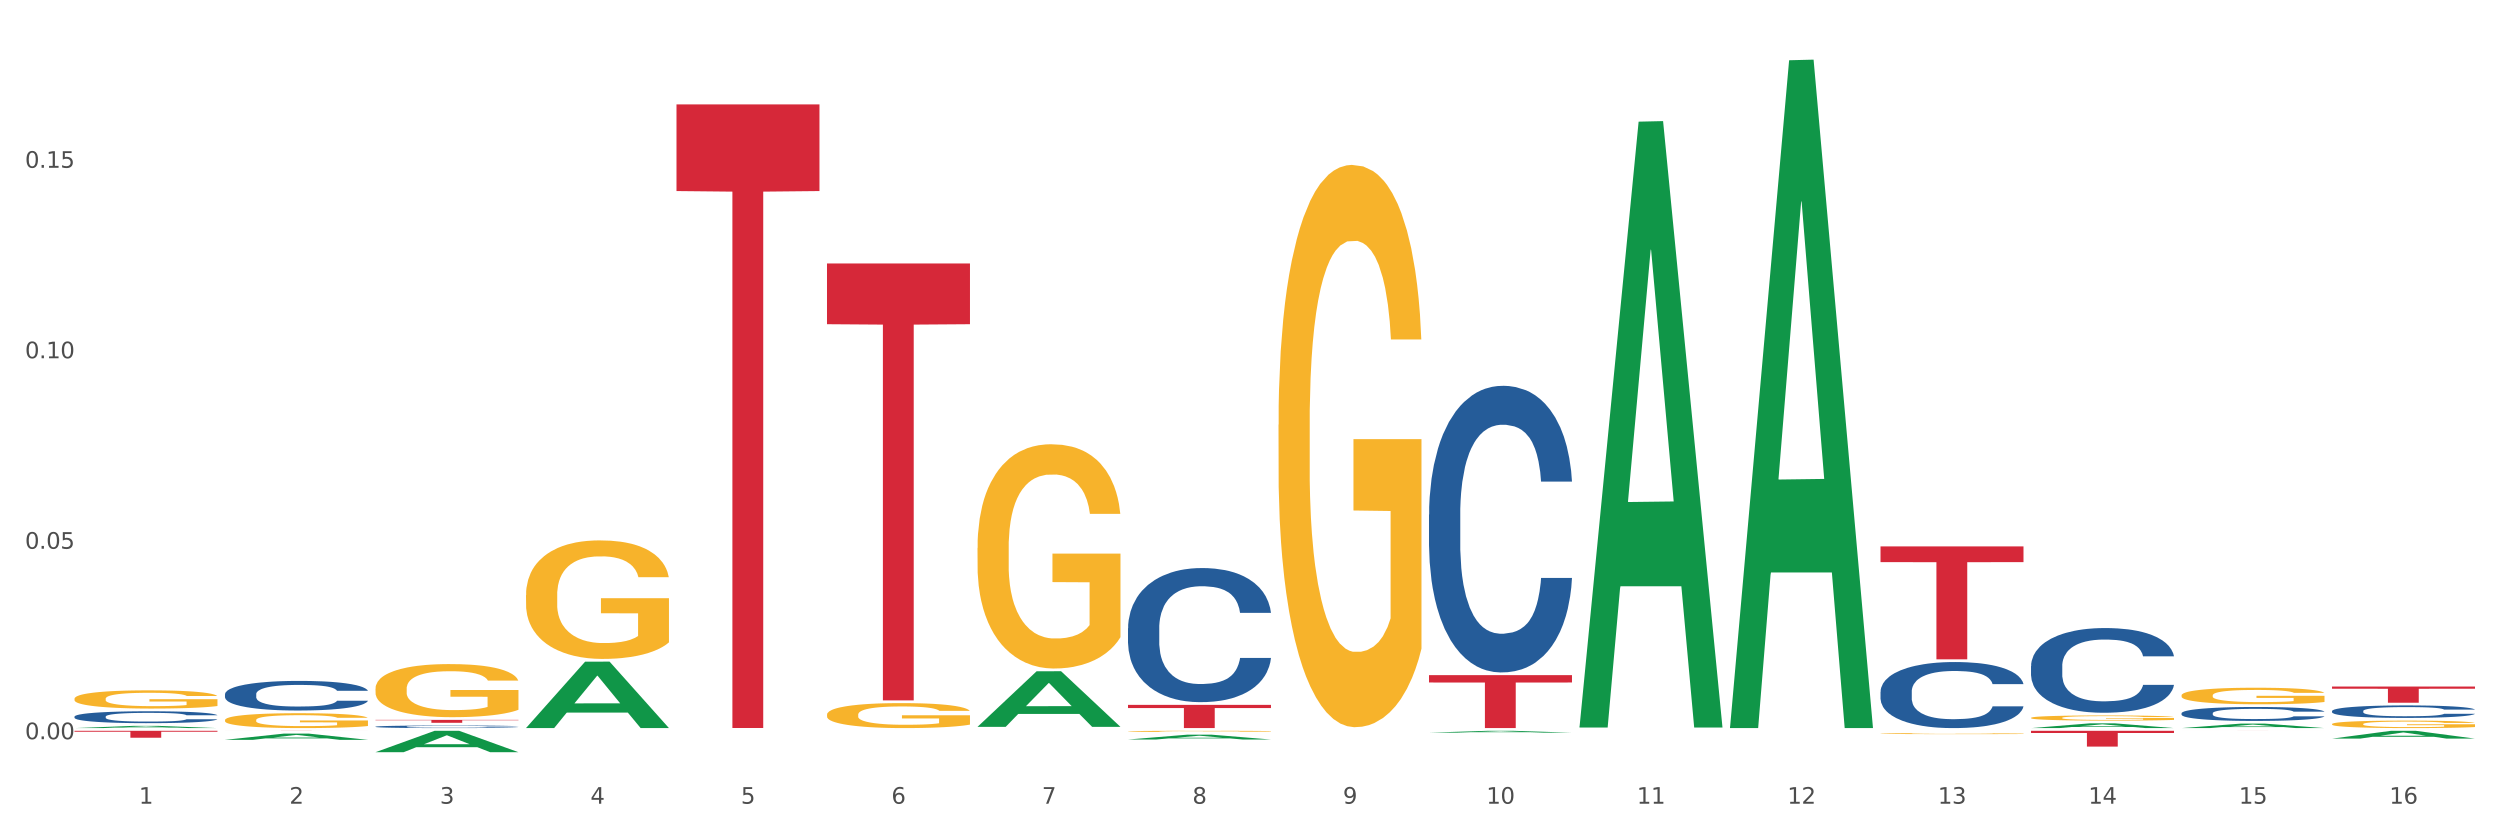 <?xml version="1.0" encoding="utf-8" standalone="no"?>
<!DOCTYPE svg PUBLIC "-//W3C//DTD SVG 1.1//EN"
  "http://www.w3.org/Graphics/SVG/1.1/DTD/svg11.dtd">
<svg xmlns:xlink="http://www.w3.org/1999/xlink" width="1080pt" height="360pt" viewBox="0 0 1080 360" xmlns="http://www.w3.org/2000/svg" version="1.1">
 <rect x="0" y="0" width="1080" height="360" fill="#333333" stroke="none"/>
 <defs>
  <style type="text/css">*{stroke-linejoin: round; stroke-linecap: butt}</style>
 </defs>
 <g id="figure_1">
  <g id="patch_1">
   <path d="M 0 360 
L 1080 360 
L 1080 0 
L 0 0 
z
" style="fill: #ffffff; stroke: #ffffff; stroke-linejoin: miter"/>
  </g>
  <g id="axes_1">
   <g id="matplotlib.axis_1">
    <g id="xtick_1">
     <g id="text_1">
      <!-- 1 -->
      <g style="fill: #4d4d4d" transform="translate(60.004 347.204) scale(0.096 -0.096)">
       <defs>
        <path id="DejaVuSans-31" d="M 794 531 
L 1825 531 
L 1825 4091 
L 703 3866 
L 703 4441 
L 1819 4666 
L 2450 4666 
L 2450 531 
L 3481 531 
L 3481 0 
L 794 0 
L 794 531 
z
" transform="scale(0.016)"/>
       </defs>
       <use xlink:href="#DejaVuSans-31"/>
      </g>
     </g>
    </g>
    <g id="xtick_2">
     <g id="text_2">
      <!-- 2 -->
      <g style="fill: #4d4d4d" transform="translate(125.021 347.204) scale(0.096 -0.096)">
       <defs>
        <path id="DejaVuSans-32" d="M 1228 531 
L 3431 531 
L 3431 0 
L 469 0 
L 469 531 
Q 828 903 1448 1529 
Q 2069 2156 2228 2338 
Q 2531 2678 2651 2914 
Q 2772 3150 2772 3378 
Q 2772 3750 2511 3984 
Q 2250 4219 1831 4219 
Q 1534 4219 1204 4116 
Q 875 4013 500 3803 
L 500 4441 
Q 881 4594 1212 4672 
Q 1544 4750 1819 4750 
Q 2544 4750 2975 4387 
Q 3406 4025 3406 3419 
Q 3406 3131 3298 2873 
Q 3191 2616 2906 2266 
Q 2828 2175 2409 1742 
Q 1991 1309 1228 531 
z
" transform="scale(0.016)"/>
       </defs>
       <use xlink:href="#DejaVuSans-32"/>
      </g>
     </g>
    </g>
    <g id="xtick_3">
     <g id="text_3">
      <!-- 3 -->
      <g style="fill: #4d4d4d" transform="translate(190.039 347.204) scale(0.096 -0.096)">
       <defs>
        <path id="DejaVuSans-33" d="M 2597 2516 
Q 3050 2419 3304 2112 
Q 3559 1806 3559 1356 
Q 3559 666 3084 287 
Q 2609 -91 1734 -91 
Q 1441 -91 1130 -33 
Q 819 25 488 141 
L 488 750 
Q 750 597 1062 519 
Q 1375 441 1716 441 
Q 2309 441 2620 675 
Q 2931 909 2931 1356 
Q 2931 1769 2642 2001 
Q 2353 2234 1838 2234 
L 1294 2234 
L 1294 2753 
L 1863 2753 
Q 2328 2753 2575 2939 
Q 2822 3125 2822 3475 
Q 2822 3834 2567 4026 
Q 2313 4219 1838 4219 
Q 1578 4219 1281 4162 
Q 984 4106 628 3988 
L 628 4550 
Q 988 4650 1302 4700 
Q 1616 4750 1894 4750 
Q 2613 4750 3031 4423 
Q 3450 4097 3450 3541 
Q 3450 3153 3228 2886 
Q 3006 2619 2597 2516 
z
" transform="scale(0.016)"/>
       </defs>
       <use xlink:href="#DejaVuSans-33"/>
      </g>
     </g>
    </g>
    <g id="xtick_4">
     <g id="text_4">
      <!-- 4 -->
      <g style="fill: #4d4d4d" transform="translate(255.056 347.204) scale(0.096 -0.096)">
       <defs>
        <path id="DejaVuSans-34" d="M 2419 4116 
L 825 1625 
L 2419 1625 
L 2419 4116 
z
M 2253 4666 
L 3047 4666 
L 3047 1625 
L 3713 1625 
L 3713 1100 
L 3047 1100 
L 3047 0 
L 2419 0 
L 2419 1100 
L 313 1100 
L 313 1709 
L 2253 4666 
z
" transform="scale(0.016)"/>
       </defs>
       <use xlink:href="#DejaVuSans-34"/>
      </g>
     </g>
    </g>
    <g id="xtick_5">
     <g id="text_5">
      <!-- 5 -->
      <g style="fill: #4d4d4d" transform="translate(320.073 347.204) scale(0.096 -0.096)">
       <defs>
        <path id="DejaVuSans-35" d="M 691 4666 
L 3169 4666 
L 3169 4134 
L 1269 4134 
L 1269 2991 
Q 1406 3038 1543 3061 
Q 1681 3084 1819 3084 
Q 2600 3084 3056 2656 
Q 3513 2228 3513 1497 
Q 3513 744 3044 326 
Q 2575 -91 1722 -91 
Q 1428 -91 1123 -41 
Q 819 9 494 109 
L 494 744 
Q 775 591 1075 516 
Q 1375 441 1709 441 
Q 2250 441 2565 725 
Q 2881 1009 2881 1497 
Q 2881 1984 2565 2268 
Q 2250 2553 1709 2553 
Q 1456 2553 1204 2497 
Q 953 2441 691 2322 
L 691 4666 
z
" transform="scale(0.016)"/>
       </defs>
       <use xlink:href="#DejaVuSans-35"/>
      </g>
     </g>
    </g>
    <g id="xtick_6">
     <g id="text_6">
      <!-- 6 -->
      <g style="fill: #4d4d4d" transform="translate(385.09 347.204) scale(0.096 -0.096)">
       <defs>
        <path id="DejaVuSans-36" d="M 2113 2584 
Q 1688 2584 1439 2293 
Q 1191 2003 1191 1497 
Q 1191 994 1439 701 
Q 1688 409 2113 409 
Q 2538 409 2786 701 
Q 3034 994 3034 1497 
Q 3034 2003 2786 2293 
Q 2538 2584 2113 2584 
z
M 3366 4563 
L 3366 3988 
Q 3128 4100 2886 4159 
Q 2644 4219 2406 4219 
Q 1781 4219 1451 3797 
Q 1122 3375 1075 2522 
Q 1259 2794 1537 2939 
Q 1816 3084 2150 3084 
Q 2853 3084 3261 2657 
Q 3669 2231 3669 1497 
Q 3669 778 3244 343 
Q 2819 -91 2113 -91 
Q 1303 -91 875 529 
Q 447 1150 447 2328 
Q 447 3434 972 4092 
Q 1497 4750 2381 4750 
Q 2619 4750 2861 4703 
Q 3103 4656 3366 4563 
z
" transform="scale(0.016)"/>
       </defs>
       <use xlink:href="#DejaVuSans-36"/>
      </g>
     </g>
    </g>
    <g id="xtick_7">
     <g id="text_7">
      <!-- 7 -->
      <g style="fill: #4d4d4d" transform="translate(450.108 347.204) scale(0.096 -0.096)">
       <defs>
        <path id="DejaVuSans-37" d="M 525 4666 
L 3525 4666 
L 3525 4397 
L 1831 0 
L 1172 0 
L 2766 4134 
L 525 4134 
L 525 4666 
z
" transform="scale(0.016)"/>
       </defs>
       <use xlink:href="#DejaVuSans-37"/>
      </g>
     </g>
    </g>
    <g id="xtick_8">
     <g id="text_8">
      <!-- 8 -->
      <g style="fill: #4d4d4d" transform="translate(515.125 347.204) scale(0.096 -0.096)">
       <defs>
        <path id="DejaVuSans-38" d="M 2034 2216 
Q 1584 2216 1326 1975 
Q 1069 1734 1069 1313 
Q 1069 891 1326 650 
Q 1584 409 2034 409 
Q 2484 409 2743 651 
Q 3003 894 3003 1313 
Q 3003 1734 2745 1975 
Q 2488 2216 2034 2216 
z
M 1403 2484 
Q 997 2584 770 2862 
Q 544 3141 544 3541 
Q 544 4100 942 4425 
Q 1341 4750 2034 4750 
Q 2731 4750 3128 4425 
Q 3525 4100 3525 3541 
Q 3525 3141 3298 2862 
Q 3072 2584 2669 2484 
Q 3125 2378 3379 2068 
Q 3634 1759 3634 1313 
Q 3634 634 3220 271 
Q 2806 -91 2034 -91 
Q 1263 -91 848 271 
Q 434 634 434 1313 
Q 434 1759 690 2068 
Q 947 2378 1403 2484 
z
M 1172 3481 
Q 1172 3119 1398 2916 
Q 1625 2713 2034 2713 
Q 2441 2713 2670 2916 
Q 2900 3119 2900 3481 
Q 2900 3844 2670 4047 
Q 2441 4250 2034 4250 
Q 1625 4250 1398 4047 
Q 1172 3844 1172 3481 
z
" transform="scale(0.016)"/>
       </defs>
       <use xlink:href="#DejaVuSans-38"/>
      </g>
     </g>
    </g>
    <g id="xtick_9">
     <g id="text_9">
      <!-- 9 -->
      <g style="fill: #4d4d4d" transform="translate(580.142 347.204) scale(0.096 -0.096)">
       <defs>
        <path id="DejaVuSans-39" d="M 703 97 
L 703 672 
Q 941 559 1184 500 
Q 1428 441 1663 441 
Q 2288 441 2617 861 
Q 2947 1281 2994 2138 
Q 2813 1869 2534 1725 
Q 2256 1581 1919 1581 
Q 1219 1581 811 2004 
Q 403 2428 403 3163 
Q 403 3881 828 4315 
Q 1253 4750 1959 4750 
Q 2769 4750 3195 4129 
Q 3622 3509 3622 2328 
Q 3622 1225 3098 567 
Q 2575 -91 1691 -91 
Q 1453 -91 1209 -44 
Q 966 3 703 97 
z
M 1959 2075 
Q 2384 2075 2632 2365 
Q 2881 2656 2881 3163 
Q 2881 3666 2632 3958 
Q 2384 4250 1959 4250 
Q 1534 4250 1286 3958 
Q 1038 3666 1038 3163 
Q 1038 2656 1286 2365 
Q 1534 2075 1959 2075 
z
" transform="scale(0.016)"/>
       </defs>
       <use xlink:href="#DejaVuSans-39"/>
      </g>
     </g>
    </g>
    <g id="xtick_10">
     <g id="text_10">
      <!-- 10 -->
      <g style="fill: #4d4d4d" transform="translate(642.105 347.204) scale(0.096 -0.096)">
       <defs>
        <path id="DejaVuSans-30" d="M 2034 4250 
Q 1547 4250 1301 3770 
Q 1056 3291 1056 2328 
Q 1056 1369 1301 889 
Q 1547 409 2034 409 
Q 2525 409 2770 889 
Q 3016 1369 3016 2328 
Q 3016 3291 2770 3770 
Q 2525 4250 2034 4250 
z
M 2034 4750 
Q 2819 4750 3233 4129 
Q 3647 3509 3647 2328 
Q 3647 1150 3233 529 
Q 2819 -91 2034 -91 
Q 1250 -91 836 529 
Q 422 1150 422 2328 
Q 422 3509 836 4129 
Q 1250 4750 2034 4750 
z
" transform="scale(0.016)"/>
       </defs>
       <use xlink:href="#DejaVuSans-31"/>
       <use xlink:href="#DejaVuSans-30" transform="translate(63.623 0)"/>
      </g>
     </g>
    </g>
    <g id="xtick_11">
     <g id="text_11">
      <!-- 11 -->
      <g style="fill: #4d4d4d" transform="translate(707.123 347.204) scale(0.096 -0.096)">
       <use xlink:href="#DejaVuSans-31"/>
       <use xlink:href="#DejaVuSans-31" transform="translate(63.623 0)"/>
      </g>
     </g>
    </g>
    <g id="xtick_12">
     <g id="text_12">
      <!-- 12 -->
      <g style="fill: #4d4d4d" transform="translate(772.14 347.204) scale(0.096 -0.096)">
       <use xlink:href="#DejaVuSans-31"/>
       <use xlink:href="#DejaVuSans-32" transform="translate(63.623 0)"/>
      </g>
     </g>
    </g>
    <g id="xtick_13">
     <g id="text_13">
      <!-- 13 -->
      <g style="fill: #4d4d4d" transform="translate(837.157 347.204) scale(0.096 -0.096)">
       <use xlink:href="#DejaVuSans-31"/>
       <use xlink:href="#DejaVuSans-33" transform="translate(63.623 0)"/>
      </g>
     </g>
    </g>
    <g id="xtick_14">
     <g id="text_14">
      <!-- 14 -->
      <g style="fill: #4d4d4d" transform="translate(902.174 347.204) scale(0.096 -0.096)">
       <use xlink:href="#DejaVuSans-31"/>
       <use xlink:href="#DejaVuSans-34" transform="translate(63.623 0)"/>
      </g>
     </g>
    </g>
    <g id="xtick_15">
     <g id="text_15">
      <!-- 15 -->
      <g style="fill: #4d4d4d" transform="translate(967.192 347.204) scale(0.096 -0.096)">
       <use xlink:href="#DejaVuSans-31"/>
       <use xlink:href="#DejaVuSans-35" transform="translate(63.623 0)"/>
      </g>
     </g>
    </g>
    <g id="xtick_16">
     <g id="text_16">
      <!-- 16 -->
      <g style="fill: #4d4d4d" transform="translate(1032.209 347.204) scale(0.096 -0.096)">
       <use xlink:href="#DejaVuSans-31"/>
       <use xlink:href="#DejaVuSans-36" transform="translate(63.623 0)"/>
      </g>
     </g>
    </g>
    <g id="xtick_17"/>
    <g id="xtick_18"/>
    <g id="xtick_19"/>
    <g id="xtick_20"/>
    <g id="xtick_21"/>
    <g id="xtick_22"/>
    <g id="xtick_23"/>
    <g id="xtick_24"/>
    <g id="xtick_25"/>
    <g id="xtick_26"/>
    <g id="xtick_27"/>
    <g id="xtick_28"/>
    <g id="xtick_29"/>
    <g id="xtick_30"/>
    <g id="xtick_31"/>
   </g>
   <g id="matplotlib.axis_2">
    <g id="ytick_1">
     <g id="text_17">
      <!-- 0.00 -->
      <g style="fill: #4d4d4d" transform="translate(10.8 319.345) scale(0.096 -0.096)">
       <defs>
        <path id="DejaVuSans-2e" d="M 684 794 
L 1344 794 
L 1344 0 
L 684 0 
L 684 794 
z
" transform="scale(0.016)"/>
       </defs>
       <use xlink:href="#DejaVuSans-30"/>
       <use xlink:href="#DejaVuSans-2e" transform="translate(63.623 0)"/>
       <use xlink:href="#DejaVuSans-30" transform="translate(95.41 0)"/>
       <use xlink:href="#DejaVuSans-30" transform="translate(159.033 0)"/>
      </g>
     </g>
    </g>
    <g id="ytick_2">
     <g id="text_18">
      <!-- 0.05 -->
      <g style="fill: #4d4d4d" transform="translate(10.8 237.058) scale(0.096 -0.096)">
       <use xlink:href="#DejaVuSans-30"/>
       <use xlink:href="#DejaVuSans-2e" transform="translate(63.623 0)"/>
       <use xlink:href="#DejaVuSans-30" transform="translate(95.41 0)"/>
       <use xlink:href="#DejaVuSans-35" transform="translate(159.033 0)"/>
      </g>
     </g>
    </g>
    <g id="ytick_3">
     <g id="text_19">
      <!-- 0.10 -->
      <g style="fill: #4d4d4d" transform="translate(10.8 154.77) scale(0.096 -0.096)">
       <use xlink:href="#DejaVuSans-30"/>
       <use xlink:href="#DejaVuSans-2e" transform="translate(63.623 0)"/>
       <use xlink:href="#DejaVuSans-31" transform="translate(95.41 0)"/>
       <use xlink:href="#DejaVuSans-30" transform="translate(159.033 0)"/>
      </g>
     </g>
    </g>
    <g id="ytick_4">
     <g id="text_20">
      <!-- 0.15 -->
      <g style="fill: #4d4d4d" transform="translate(10.8 72.483) scale(0.096 -0.096)">
       <use xlink:href="#DejaVuSans-30"/>
       <use xlink:href="#DejaVuSans-2e" transform="translate(63.623 0)"/>
       <use xlink:href="#DejaVuSans-31" transform="translate(95.41 0)"/>
       <use xlink:href="#DejaVuSans-35" transform="translate(159.033 0)"/>
      </g>
     </g>
    </g>
    <g id="ytick_5"/>
    <g id="ytick_6"/>
    <g id="ytick_7"/>
    <g id="ytick_8"/>
   </g>
   <g id="PolyCollection_1">
    <path d="M 32.175 314.536 
L 32.239 314.535 
L 57.709 313.57 
L 68.28 313.569 
L 93.941 314.538 
L 81.715 314.538 
L 76.176 314.312 
L 49.877 314.312 
L 49.686 314.316 
L 44.337 314.538 
L 32.175 314.538 
L 32.175 314.536 
L 53.188 314.178 
L 72.864 314.177 
L 63.122 313.775 
L 62.995 313.774 
L 62.867 313.776 
L 53.125 314.177 
L 53.188 314.178 
L 32.175 314.536 
z
" clip-path="url(#pdf4b12834b)" style="fill: #109648"/>
    <path d="M 487.296 304.492 
L 549.062 304.492 
L 549.062 305.888 
L 524.765 305.898 
L 524.765 314.538 
L 511.446 314.538 
L 511.446 305.898 
L 487.296 305.888 
L 487.296 304.502 
L 487.296 304.492 
z
" clip-path="url(#pdf4b12834b)" style="fill: #d62839"/>
    <path d="M 357.261 113.822 
L 419.028 113.822 
L 419.028 140.054 
L 394.731 140.231 
L 394.731 302.581 
L 381.412 302.581 
L 381.412 140.231 
L 357.261 140.054 
L 357.261 114 
L 357.261 113.822 
z
" clip-path="url(#pdf4b12834b)" style="fill: #d62839"/>
    <path d="M 162.209 310.988 
L 223.976 310.988 
L 223.976 311.164 
L 199.679 311.165 
L 199.679 312.256 
L 186.36 312.256 
L 186.36 311.165 
L 162.209 311.164 
L 162.209 310.989 
L 162.209 310.988 
z
" clip-path="url(#pdf4b12834b)" style="fill: #d62839"/>
    <path d="M 617.33 291.659 
L 679.097 291.659 
L 679.097 294.839 
L 654.8 294.86 
L 654.8 314.538 
L 641.481 314.538 
L 641.481 294.86 
L 617.33 294.839 
L 617.33 291.681 
L 617.33 291.659 
z
" clip-path="url(#pdf4b12834b)" style="fill: #d62839"/>
    <path d="M 292.244 45.098 
L 354.01 45.098 
L 354.01 82.534 
L 329.714 82.787 
L 329.714 314.487 
L 316.394 314.487 
L 316.394 82.787 
L 292.244 82.534 
L 292.244 45.351 
L 292.244 45.098 
z
" clip-path="url(#pdf4b12834b)" style="fill: #d62839"/>
    <path d="M 1007.434 312.799 
L 1007.507 312.796 
L 1007.507 312.69 
L 1007.652 312.598 
L 1008.382 312.377 
L 1009.475 312.194 
L 1010.278 312.096 
L 1011.08 312.016 
L 1012.028 311.937 
L 1013.195 311.854 
L 1015.309 311.733 
L 1016.622 311.671 
L 1018.226 311.606 
L 1021.143 311.511 
L 1023.258 311.458 
L 1025.446 311.414 
L 1029.019 311.361 
L 1031.353 311.337 
L 1033.832 311.32 
L 1036.822 311.308 
L 1039.083 311.305 
L 1044.041 311.314 
L 1048.271 311.34 
L 1050.313 311.361 
L 1052.938 311.396 
L 1054.324 311.42 
L 1056.584 311.467 
L 1058.918 311.529 
L 1060.522 311.582 
L 1062.929 311.683 
L 1064.752 311.783 
L 1066.429 311.907 
L 1067.304 311.993 
L 1067.96 312.073 
L 1068.544 312.164 
L 1069.127 312.309 
L 1056.001 312.309 
L 1055.49 312.205 
L 1054.688 312.108 
L 1053.521 312.013 
L 1052.5 311.954 
L 1050.75 311.881 
L 1049.146 311.833 
L 1047.469 311.798 
L 1045.427 311.768 
L 1043.823 311.754 
L 1041.562 311.742 
L 1037.114 311.745 
L 1034.124 311.768 
L 1032.082 311.798 
L 1030.769 311.824 
L 1029.602 311.854 
L 1028.29 311.895 
L 1026.758 311.957 
L 1025.665 312.013 
L 1024.571 312.084 
L 1023.696 312.155 
L 1022.893 312.238 
L 1022.237 312.326 
L 1021.727 312.418 
L 1021.289 312.53 
L 1020.925 312.716 
L 1020.925 313.121 
L 1021.07 313.212 
L 1021.435 313.333 
L 1021.873 313.425 
L 1022.602 313.534 
L 1023.258 313.608 
L 1024.498 313.714 
L 1025.883 313.803 
L 1026.977 313.859 
L 1028.071 313.906 
L 1029.967 313.971 
L 1032.082 314.024 
L 1033.905 314.057 
L 1036.384 314.086 
L 1038.062 314.098 
L 1039.52 314.104 
L 1043.093 314.104 
L 1045.646 314.095 
L 1048.49 314.075 
L 1050.677 314.048 
L 1052.5 314.015 
L 1054.542 313.962 
L 1055.855 313.912 
L 1055.855 313.295 
L 1039.812 313.292 
L 1039.812 312.882 
L 1069.2 312.882 
L 1069.2 314.086 
L 1067.96 314.148 
L 1066.575 314.204 
L 1065.116 314.255 
L 1062.929 314.317 
L 1060.303 314.376 
L 1057.97 314.417 
L 1055.49 314.452 
L 1052.573 314.485 
L 1048.781 314.514 
L 1046.448 314.526 
L 1043.531 314.535 
L 1040.103 314.538 
L 1037.114 314.532 
L 1034.197 314.517 
L 1031.134 314.491 
L 1028.144 314.452 
L 1025.883 314.414 
L 1023.623 314.367 
L 1021.216 314.305 
L 1019.32 314.246 
L 1017.862 314.193 
L 1016.257 314.125 
L 1014.507 314.036 
L 1013.195 313.956 
L 1012.028 313.874 
L 1010.788 313.767 
L 1009.913 313.676 
L 1009.038 313.561 
L 1008.527 313.475 
L 1007.944 313.342 
L 1007.507 313.156 
L 1007.434 312.799 
z
" clip-path="url(#pdf4b12834b)" style="fill: #f7b32b"/>
    <path d="M 162.209 297.486 
L 162.282 297.465 
L 162.282 296.711 
L 162.428 296.061 
L 163.157 294.49 
L 164.251 293.19 
L 165.054 292.499 
L 165.856 291.933 
L 166.804 291.367 
L 167.97 290.781 
L 170.085 289.922 
L 171.398 289.482 
L 173.002 289.021 
L 175.919 288.35 
L 178.034 287.973 
L 180.222 287.658 
L 183.795 287.281 
L 186.128 287.114 
L 188.608 286.988 
L 191.598 286.904 
L 193.858 286.883 
L 198.817 286.946 
L 203.047 287.135 
L 205.089 287.281 
L 207.714 287.533 
L 209.099 287.7 
L 211.36 288.036 
L 213.694 288.476 
L 215.298 288.853 
L 217.704 289.565 
L 219.528 290.278 
L 221.205 291.158 
L 222.08 291.766 
L 222.736 292.331 
L 223.32 292.981 
L 223.903 294.008 
L 210.777 294.008 
L 210.266 293.274 
L 209.464 292.583 
L 208.297 291.912 
L 207.276 291.493 
L 205.526 290.969 
L 203.922 290.634 
L 202.245 290.383 
L 200.203 290.173 
L 198.598 290.068 
L 196.338 289.984 
L 191.889 290.005 
L 188.9 290.173 
L 186.858 290.383 
L 185.545 290.571 
L 184.378 290.781 
L 183.066 291.074 
L 181.534 291.514 
L 180.44 291.912 
L 179.347 292.415 
L 178.471 292.918 
L 177.669 293.505 
L 177.013 294.133 
L 176.503 294.783 
L 176.065 295.579 
L 175.7 296.899 
L 175.7 299.77 
L 175.846 300.42 
L 176.211 301.279 
L 176.648 301.928 
L 177.378 302.704 
L 178.034 303.227 
L 179.274 303.982 
L 180.659 304.61 
L 181.753 305.009 
L 182.847 305.344 
L 184.743 305.805 
L 186.858 306.182 
L 188.681 306.412 
L 191.16 306.622 
L 192.837 306.706 
L 194.296 306.748 
L 197.869 306.748 
L 200.422 306.685 
L 203.266 306.538 
L 205.453 306.35 
L 207.276 306.119 
L 209.318 305.742 
L 210.631 305.386 
L 210.631 301.006 
L 194.588 300.985 
L 194.588 298.073 
L 223.976 298.073 
L 223.976 306.622 
L 222.736 307.062 
L 221.351 307.46 
L 219.892 307.816 
L 217.704 308.256 
L 215.079 308.676 
L 212.746 308.969 
L 210.266 309.22 
L 207.349 309.451 
L 203.557 309.66 
L 201.224 309.744 
L 198.307 309.807 
L 194.879 309.828 
L 191.889 309.786 
L 188.972 309.681 
L 185.91 309.493 
L 182.92 309.22 
L 180.659 308.948 
L 178.399 308.613 
L 175.992 308.173 
L 174.096 307.754 
L 172.638 307.376 
L 171.033 306.894 
L 169.283 306.266 
L 167.97 305.7 
L 166.804 305.113 
L 165.564 304.359 
L 164.689 303.709 
L 163.814 302.892 
L 163.303 302.285 
L 162.72 301.342 
L 162.282 300.021 
L 162.209 297.486 
z
" clip-path="url(#pdf4b12834b)" style="fill: #f7b32b"/>
    <path d="M 357.261 308.73 
L 357.334 308.72 
L 357.334 308.365 
L 357.48 308.06 
L 358.209 307.32 
L 359.303 306.709 
L 360.105 306.384 
L 360.907 306.117 
L 361.855 305.851 
L 363.022 305.575 
L 365.137 305.171 
L 366.45 304.964 
L 368.054 304.747 
L 370.971 304.431 
L 373.086 304.254 
L 375.273 304.106 
L 378.847 303.928 
L 381.18 303.849 
L 383.66 303.79 
L 386.649 303.751 
L 388.91 303.741 
L 393.869 303.771 
L 398.098 303.859 
L 400.14 303.928 
L 402.766 304.047 
L 404.151 304.126 
L 406.412 304.283 
L 408.745 304.49 
L 410.35 304.668 
L 412.756 305.003 
L 414.579 305.338 
L 416.256 305.752 
L 417.132 306.038 
L 417.788 306.305 
L 418.371 306.61 
L 418.955 307.094 
L 405.828 307.094 
L 405.318 306.748 
L 404.516 306.423 
L 403.349 306.107 
L 402.328 305.91 
L 400.578 305.664 
L 398.974 305.506 
L 397.296 305.388 
L 395.254 305.289 
L 393.65 305.24 
L 391.39 305.2 
L 386.941 305.21 
L 383.951 305.289 
L 381.909 305.388 
L 380.597 305.476 
L 379.43 305.575 
L 378.117 305.713 
L 376.586 305.92 
L 375.492 306.107 
L 374.398 306.344 
L 373.523 306.581 
L 372.721 306.857 
L 372.065 307.153 
L 371.554 307.458 
L 371.117 307.833 
L 370.752 308.454 
L 370.752 309.805 
L 370.898 310.111 
L 371.263 310.515 
L 371.7 310.821 
L 372.429 311.186 
L 373.086 311.432 
L 374.325 311.787 
L 375.711 312.083 
L 376.805 312.27 
L 377.899 312.428 
L 379.795 312.645 
L 381.909 312.822 
L 383.733 312.931 
L 386.212 313.029 
L 387.889 313.069 
L 389.348 313.089 
L 392.921 313.089 
L 395.473 313.059 
L 398.317 312.99 
L 400.505 312.901 
L 402.328 312.793 
L 404.37 312.615 
L 405.683 312.448 
L 405.683 310.387 
L 389.639 310.377 
L 389.639 309.006 
L 419.028 309.006 
L 419.028 313.029 
L 417.788 313.237 
L 416.402 313.424 
L 414.944 313.592 
L 412.756 313.799 
L 410.131 313.996 
L 407.797 314.134 
L 405.318 314.252 
L 402.401 314.361 
L 398.609 314.459 
L 396.275 314.499 
L 393.358 314.528 
L 389.931 314.538 
L 386.941 314.518 
L 384.024 314.469 
L 380.961 314.38 
L 377.972 314.252 
L 375.711 314.124 
L 373.45 313.966 
L 371.044 313.759 
L 369.148 313.562 
L 367.689 313.384 
L 366.085 313.158 
L 364.335 312.862 
L 363.022 312.596 
L 361.855 312.32 
L 360.616 311.965 
L 359.741 311.659 
L 358.866 311.274 
L 358.355 310.988 
L 357.772 310.545 
L 357.334 309.923 
L 357.261 308.73 
z
" clip-path="url(#pdf4b12834b)" style="fill: #f7b32b"/>
    <path d="M 422.278 236.686 
L 422.351 236.598 
L 422.351 233.412 
L 422.497 230.669 
L 423.226 224.032 
L 424.32 218.546 
L 425.122 215.626 
L 425.925 213.236 
L 426.873 210.847 
L 428.039 208.369 
L 430.154 204.741 
L 431.467 202.883 
L 433.071 200.936 
L 435.988 198.104 
L 438.103 196.512 
L 440.291 195.184 
L 443.864 193.591 
L 446.197 192.884 
L 448.677 192.353 
L 451.667 191.999 
L 453.927 191.91 
L 458.886 192.176 
L 463.116 192.972 
L 465.158 193.591 
L 467.783 194.653 
L 469.168 195.361 
L 471.429 196.777 
L 473.763 198.635 
L 475.367 200.228 
L 477.773 203.237 
L 479.596 206.246 
L 481.274 209.962 
L 482.149 212.528 
L 482.805 214.918 
L 483.389 217.661 
L 483.972 221.997 
L 470.846 221.997 
L 470.335 218.9 
L 469.533 215.98 
L 468.366 213.148 
L 467.345 211.378 
L 465.595 209.166 
L 463.991 207.75 
L 462.314 206.688 
L 460.272 205.803 
L 458.667 205.361 
L 456.407 205.007 
L 451.958 205.095 
L 448.969 205.803 
L 446.927 206.688 
L 445.614 207.484 
L 444.447 208.369 
L 443.135 209.608 
L 441.603 211.467 
L 440.509 213.148 
L 439.416 215.272 
L 438.54 217.395 
L 437.738 219.873 
L 437.082 222.528 
L 436.571 225.271 
L 436.134 228.634 
L 435.769 234.209 
L 435.769 246.332 
L 435.915 249.075 
L 436.28 252.703 
L 436.717 255.446 
L 437.447 258.72 
L 438.103 260.933 
L 439.343 264.118 
L 440.728 266.773 
L 441.822 268.454 
L 442.916 269.87 
L 444.812 271.817 
L 446.927 273.41 
L 448.75 274.383 
L 451.229 275.268 
L 452.906 275.622 
L 454.365 275.799 
L 457.938 275.799 
L 460.49 275.534 
L 463.334 274.914 
L 465.522 274.118 
L 467.345 273.144 
L 469.387 271.551 
L 470.7 270.047 
L 470.7 251.553 
L 454.657 251.464 
L 454.657 239.164 
L 484.045 239.164 
L 484.045 275.268 
L 482.805 277.126 
L 481.42 278.808 
L 479.961 280.312 
L 477.773 282.17 
L 475.148 283.94 
L 472.815 285.179 
L 470.335 286.241 
L 467.418 287.214 
L 463.626 288.099 
L 461.293 288.453 
L 458.376 288.719 
L 454.948 288.807 
L 451.958 288.63 
L 449.041 288.188 
L 445.979 287.391 
L 442.989 286.241 
L 440.728 285.09 
L 438.468 283.675 
L 436.061 281.816 
L 434.165 280.047 
L 432.707 278.454 
L 431.102 276.418 
L 429.352 273.764 
L 428.039 271.374 
L 426.873 268.897 
L 425.633 265.711 
L 424.758 262.968 
L 423.883 259.517 
L 423.372 256.951 
L 422.789 252.968 
L 422.351 247.394 
L 422.278 236.686 
z
" clip-path="url(#pdf4b12834b)" style="fill: #f7b32b"/>
    <path d="M 97.192 311.077 
L 97.265 311.072 
L 97.265 310.86 
L 97.411 310.678 
L 98.14 310.237 
L 99.234 309.873 
L 100.036 309.679 
L 100.838 309.521 
L 101.786 309.362 
L 102.953 309.197 
L 105.068 308.956 
L 106.381 308.833 
L 107.985 308.704 
L 110.902 308.516 
L 113.017 308.41 
L 115.204 308.322 
L 118.778 308.216 
L 121.111 308.169 
L 123.591 308.134 
L 126.58 308.11 
L 128.841 308.105 
L 133.8 308.122 
L 138.03 308.175 
L 140.071 308.216 
L 142.697 308.287 
L 144.082 308.334 
L 146.343 308.428 
L 148.676 308.551 
L 150.281 308.657 
L 152.687 308.857 
L 154.51 309.056 
L 156.188 309.303 
L 157.063 309.474 
L 157.719 309.632 
L 158.302 309.814 
L 158.886 310.102 
L 145.759 310.102 
L 145.249 309.897 
L 144.447 309.703 
L 143.28 309.515 
L 142.259 309.397 
L 140.509 309.25 
L 138.905 309.156 
L 137.227 309.086 
L 135.185 309.027 
L 133.581 308.998 
L 131.321 308.974 
L 126.872 308.98 
L 123.882 309.027 
L 121.84 309.086 
L 120.528 309.139 
L 119.361 309.197 
L 118.048 309.28 
L 116.517 309.403 
L 115.423 309.515 
L 114.329 309.656 
L 113.454 309.797 
L 112.652 309.961 
L 111.996 310.137 
L 111.485 310.32 
L 111.048 310.543 
L 110.683 310.913 
L 110.683 311.718 
L 110.829 311.9 
L 111.194 312.141 
L 111.631 312.323 
L 112.36 312.54 
L 113.017 312.687 
L 114.256 312.899 
L 115.642 313.075 
L 116.736 313.187 
L 117.83 313.281 
L 119.726 313.41 
L 121.84 313.516 
L 123.664 313.58 
L 126.143 313.639 
L 127.82 313.663 
L 129.279 313.674 
L 132.852 313.674 
L 135.404 313.657 
L 138.248 313.616 
L 140.436 313.563 
L 142.259 313.498 
L 144.301 313.392 
L 145.614 313.293 
L 145.614 312.065 
L 129.57 312.059 
L 129.57 311.242 
L 158.959 311.242 
L 158.959 313.639 
L 157.719 313.763 
L 156.333 313.874 
L 154.875 313.974 
L 152.687 314.097 
L 150.062 314.215 
L 147.728 314.297 
L 145.249 314.368 
L 142.332 314.432 
L 138.54 314.491 
L 136.206 314.515 
L 133.289 314.532 
L 129.862 314.538 
L 126.872 314.526 
L 123.955 314.497 
L 120.892 314.444 
L 117.903 314.368 
L 115.642 314.291 
L 113.381 314.197 
L 110.975 314.074 
L 109.079 313.956 
L 107.62 313.851 
L 106.016 313.716 
L 104.266 313.539 
L 102.953 313.381 
L 101.786 313.216 
L 100.547 313.005 
L 99.672 312.822 
L 98.797 312.593 
L 98.286 312.423 
L 97.703 312.159 
L 97.265 311.788 
L 97.192 311.077 
z
" clip-path="url(#pdf4b12834b)" style="fill: #f7b32b"/>
    <path d="M 32.175 301.867 
L 32.248 301.859 
L 32.248 301.6 
L 32.394 301.377 
L 33.123 300.838 
L 34.217 300.392 
L 35.019 300.154 
L 35.821 299.96 
L 36.769 299.766 
L 37.936 299.564 
L 40.051 299.269 
L 41.363 299.118 
L 42.968 298.96 
L 45.885 298.73 
L 47.999 298.6 
L 50.187 298.492 
L 53.76 298.363 
L 56.094 298.305 
L 58.573 298.262 
L 61.563 298.233 
L 63.824 298.226 
L 68.783 298.248 
L 73.012 298.313 
L 75.054 298.363 
L 77.679 298.449 
L 79.065 298.507 
L 81.326 298.622 
L 83.659 298.773 
L 85.263 298.903 
L 87.67 299.147 
L 89.493 299.392 
L 91.17 299.694 
L 92.045 299.903 
L 92.702 300.097 
L 93.285 300.32 
L 93.868 300.672 
L 80.742 300.672 
L 80.232 300.421 
L 79.43 300.183 
L 78.263 299.953 
L 77.242 299.809 
L 75.492 299.629 
L 73.887 299.514 
L 72.21 299.428 
L 70.168 299.356 
L 68.564 299.32 
L 66.303 299.291 
L 61.855 299.298 
L 58.865 299.356 
L 56.823 299.428 
L 55.511 299.492 
L 54.344 299.564 
L 53.031 299.665 
L 51.5 299.816 
L 50.406 299.953 
L 49.312 300.126 
L 48.437 300.298 
L 47.635 300.5 
L 46.979 300.715 
L 46.468 300.939 
L 46.031 301.212 
L 45.666 301.665 
L 45.666 302.651 
L 45.812 302.874 
L 46.176 303.169 
L 46.614 303.392 
L 47.343 303.658 
L 47.999 303.838 
L 49.239 304.097 
L 50.625 304.313 
L 51.719 304.449 
L 52.812 304.564 
L 54.708 304.723 
L 56.823 304.852 
L 58.646 304.931 
L 61.126 305.003 
L 62.803 305.032 
L 64.261 305.046 
L 67.835 305.046 
L 70.387 305.025 
L 73.231 304.974 
L 75.419 304.91 
L 77.242 304.831 
L 79.284 304.701 
L 80.596 304.579 
L 80.596 303.075 
L 64.553 303.068 
L 64.553 302.068 
L 93.941 302.068 
L 93.941 305.003 
L 92.702 305.154 
L 91.316 305.291 
L 89.858 305.413 
L 87.67 305.564 
L 85.045 305.708 
L 82.711 305.809 
L 80.232 305.895 
L 77.315 305.974 
L 73.523 306.046 
L 71.189 306.075 
L 68.272 306.097 
L 64.845 306.104 
L 61.855 306.09 
L 58.938 306.054 
L 55.875 305.989 
L 52.885 305.895 
L 50.625 305.802 
L 48.364 305.687 
L 45.958 305.536 
L 44.062 305.392 
L 42.603 305.262 
L 40.999 305.097 
L 39.249 304.881 
L 37.936 304.687 
L 36.769 304.485 
L 35.529 304.226 
L 34.654 304.003 
L 33.779 303.723 
L 33.269 303.514 
L 32.685 303.19 
L 32.248 302.737 
L 32.175 301.867 
z
" clip-path="url(#pdf4b12834b)" style="fill: #f7b32b"/>
    <path d="M 1007.434 296.568 
L 1069.2 296.568 
L 1069.2 297.542 
L 1044.903 297.549 
L 1044.903 303.579 
L 1031.584 303.579 
L 1031.584 297.549 
L 1007.434 297.542 
L 1007.434 296.575 
L 1007.434 296.568 
z
" clip-path="url(#pdf4b12834b)" style="fill: #d62839"/>
    <path d="M 942.416 315.698 
L 1004.183 315.698 
L 1004.183 315.7 
L 979.886 315.7 
L 979.886 315.715 
L 966.567 315.715 
L 966.567 315.7 
L 942.416 315.7 
L 942.416 315.698 
L 942.416 315.698 
z
" clip-path="url(#pdf4b12834b)" style="fill: #d62839"/>
    <path d="M 877.399 315.698 
L 939.166 315.698 
L 939.166 316.647 
L 914.869 316.653 
L 914.869 322.527 
L 901.549 322.527 
L 901.549 316.653 
L 877.399 316.647 
L 877.399 315.704 
L 877.399 315.698 
z
" clip-path="url(#pdf4b12834b)" style="fill: #d62839"/>
    <path d="M 812.382 236.05 
L 874.148 236.05 
L 874.148 242.83 
L 849.852 242.875 
L 849.852 284.838 
L 836.532 284.838 
L 836.532 242.875 
L 812.382 242.83 
L 812.382 236.095 
L 812.382 236.05 
z
" clip-path="url(#pdf4b12834b)" style="fill: #d62839"/>
    <path d="M 227.227 257.112 
L 227.3 257.065 
L 227.3 255.381 
L 227.445 253.932 
L 228.175 250.424 
L 229.269 247.524 
L 230.071 245.981 
L 230.873 244.718 
L 231.821 243.455 
L 232.988 242.146 
L 235.102 240.228 
L 236.415 239.246 
L 238.019 238.217 
L 240.936 236.72 
L 243.051 235.879 
L 245.239 235.177 
L 248.812 234.335 
L 251.146 233.961 
L 253.625 233.68 
L 256.615 233.493 
L 258.876 233.447 
L 263.834 233.587 
L 268.064 234.008 
L 270.106 234.335 
L 272.731 234.896 
L 274.117 235.271 
L 276.377 236.019 
L 278.711 237.001 
L 280.315 237.843 
L 282.722 239.433 
L 284.545 241.023 
L 286.222 242.988 
L 287.097 244.344 
L 287.753 245.607 
L 288.337 247.056 
L 288.92 249.348 
L 275.794 249.348 
L 275.283 247.711 
L 274.481 246.168 
L 273.315 244.671 
L 272.294 243.736 
L 270.543 242.567 
L 268.939 241.818 
L 267.262 241.257 
L 265.22 240.789 
L 263.616 240.556 
L 261.355 240.368 
L 256.907 240.415 
L 253.917 240.789 
L 251.875 241.257 
L 250.562 241.678 
L 249.396 242.146 
L 248.083 242.8 
L 246.552 243.783 
L 245.458 244.671 
L 244.364 245.794 
L 243.489 246.916 
L 242.687 248.226 
L 242.03 249.629 
L 241.52 251.079 
L 241.082 252.856 
L 240.718 255.802 
L 240.718 262.21 
L 240.863 263.66 
L 241.228 265.577 
L 241.666 267.027 
L 242.395 268.757 
L 243.051 269.927 
L 244.291 271.61 
L 245.676 273.013 
L 246.77 273.902 
L 247.864 274.65 
L 249.76 275.679 
L 251.875 276.521 
L 253.698 277.036 
L 256.177 277.503 
L 257.855 277.69 
L 259.313 277.784 
L 262.886 277.784 
L 265.439 277.644 
L 268.283 277.316 
L 270.47 276.895 
L 272.294 276.381 
L 274.335 275.539 
L 275.648 274.744 
L 275.648 264.969 
L 259.605 264.922 
L 259.605 258.421 
L 288.993 258.421 
L 288.993 277.503 
L 287.753 278.485 
L 286.368 279.374 
L 284.909 280.169 
L 282.722 281.151 
L 280.096 282.087 
L 277.763 282.741 
L 275.283 283.303 
L 272.366 283.817 
L 268.574 284.285 
L 266.241 284.472 
L 263.324 284.612 
L 259.897 284.659 
L 256.907 284.565 
L 253.99 284.332 
L 250.927 283.911 
L 247.937 283.303 
L 245.676 282.695 
L 243.416 281.946 
L 241.009 280.964 
L 239.113 280.029 
L 237.655 279.187 
L 236.05 278.111 
L 234.3 276.708 
L 232.988 275.445 
L 231.821 274.136 
L 230.581 272.452 
L 229.706 271.002 
L 228.831 269.178 
L 228.321 267.822 
L 227.737 265.717 
L 227.3 262.771 
L 227.227 257.112 
z
" clip-path="url(#pdf4b12834b)" style="fill: #f7b32b"/>
    <path d="M 487.296 315.939 
L 487.369 315.938 
L 487.369 315.921 
L 487.514 315.906 
L 488.244 315.871 
L 489.338 315.841 
L 490.14 315.825 
L 490.942 315.813 
L 491.89 315.8 
L 493.057 315.786 
L 495.171 315.767 
L 496.484 315.757 
L 498.088 315.746 
L 501.005 315.731 
L 503.12 315.723 
L 505.308 315.715 
L 508.881 315.707 
L 511.215 315.703 
L 513.694 315.7 
L 516.684 315.698 
L 518.945 315.698 
L 523.903 315.699 
L 528.133 315.704 
L 530.175 315.707 
L 532.8 315.713 
L 534.186 315.716 
L 536.446 315.724 
L 538.78 315.734 
L 540.384 315.743 
L 542.791 315.759 
L 544.614 315.775 
L 546.291 315.795 
L 547.166 315.809 
L 547.822 315.822 
L 548.406 315.836 
L 548.989 315.86 
L 535.863 315.86 
L 535.352 315.843 
L 534.55 315.827 
L 533.383 315.812 
L 532.363 315.803 
L 530.612 315.791 
L 529.008 315.783 
L 527.331 315.777 
L 525.289 315.773 
L 523.685 315.77 
L 521.424 315.768 
L 516.976 315.769 
L 513.986 315.773 
L 511.944 315.777 
L 510.631 315.782 
L 509.464 315.786 
L 508.152 315.793 
L 506.62 315.803 
L 505.527 315.812 
L 504.433 315.824 
L 503.558 315.835 
L 502.756 315.848 
L 502.099 315.863 
L 501.589 315.877 
L 501.151 315.895 
L 500.787 315.925 
L 500.787 315.991 
L 500.932 316.005 
L 501.297 316.025 
L 501.735 316.04 
L 502.464 316.057 
L 503.12 316.069 
L 504.36 316.086 
L 505.745 316.101 
L 506.839 316.11 
L 507.933 316.117 
L 509.829 316.128 
L 511.944 316.136 
L 513.767 316.142 
L 516.246 316.146 
L 517.924 316.148 
L 519.382 316.149 
L 522.955 316.149 
L 525.508 316.148 
L 528.352 316.144 
L 530.539 316.14 
L 532.363 316.135 
L 534.404 316.126 
L 535.717 316.118 
L 535.717 316.019 
L 519.674 316.018 
L 519.674 315.952 
L 549.062 315.952 
L 549.062 316.146 
L 547.822 316.156 
L 546.437 316.165 
L 544.978 316.173 
L 542.791 316.183 
L 540.165 316.193 
L 537.832 316.2 
L 535.352 316.205 
L 532.435 316.211 
L 528.643 316.215 
L 526.31 316.217 
L 523.393 316.219 
L 519.966 316.219 
L 516.976 316.218 
L 514.059 316.216 
L 510.996 316.212 
L 508.006 316.205 
L 505.745 316.199 
L 503.485 316.192 
L 501.078 316.182 
L 499.182 316.172 
L 497.724 316.163 
L 496.119 316.153 
L 494.369 316.138 
L 493.057 316.125 
L 491.89 316.112 
L 490.65 316.095 
L 489.775 316.08 
L 488.9 316.062 
L 488.39 316.048 
L 487.806 316.026 
L 487.369 315.996 
L 487.296 315.939 
z
" clip-path="url(#pdf4b12834b)" style="fill: #f7b32b"/>
    <path d="M 812.382 316.91 
L 812.455 316.909 
L 812.455 316.895 
L 812.601 316.882 
L 813.33 316.852 
L 814.424 316.826 
L 815.226 316.813 
L 816.028 316.802 
L 816.976 316.791 
L 818.143 316.78 
L 820.258 316.763 
L 821.57 316.755 
L 823.175 316.746 
L 826.092 316.733 
L 828.206 316.726 
L 830.394 316.719 
L 833.967 316.712 
L 836.301 316.709 
L 838.78 316.706 
L 841.77 316.705 
L 844.031 316.704 
L 848.99 316.706 
L 853.219 316.709 
L 855.261 316.712 
L 857.886 316.717 
L 859.272 316.72 
L 861.532 316.727 
L 863.866 316.735 
L 865.47 316.743 
L 867.877 316.756 
L 869.7 316.77 
L 871.377 316.787 
L 872.252 316.799 
L 872.909 316.81 
L 873.492 316.822 
L 874.075 316.842 
L 860.949 316.842 
L 860.439 316.828 
L 859.636 316.815 
L 858.47 316.802 
L 857.449 316.794 
L 855.699 316.784 
L 854.094 316.777 
L 852.417 316.772 
L 850.375 316.768 
L 848.771 316.766 
L 846.51 316.764 
L 842.062 316.765 
L 839.072 316.768 
L 837.03 316.772 
L 835.717 316.776 
L 834.551 316.78 
L 833.238 316.786 
L 831.707 316.794 
L 830.613 316.802 
L 829.519 316.811 
L 828.644 316.821 
L 827.842 316.833 
L 827.185 316.845 
L 826.675 316.857 
L 826.237 316.873 
L 825.873 316.898 
L 825.873 316.954 
L 826.019 316.966 
L 826.383 316.983 
L 826.821 316.996 
L 827.55 317.011 
L 828.206 317.021 
L 829.446 317.035 
L 830.832 317.047 
L 831.925 317.055 
L 833.019 317.062 
L 834.915 317.071 
L 837.03 317.078 
L 838.853 317.082 
L 841.333 317.086 
L 843.01 317.088 
L 844.468 317.089 
L 848.042 317.089 
L 850.594 317.088 
L 853.438 317.085 
L 855.626 317.081 
L 857.449 317.077 
L 859.491 317.069 
L 860.803 317.062 
L 860.803 316.978 
L 844.76 316.977 
L 844.76 316.921 
L 874.148 316.921 
L 874.148 317.086 
L 872.909 317.095 
L 871.523 317.103 
L 870.065 317.109 
L 867.877 317.118 
L 865.252 317.126 
L 862.918 317.132 
L 860.439 317.137 
L 857.522 317.141 
L 853.73 317.145 
L 851.396 317.147 
L 848.479 317.148 
L 845.052 317.148 
L 842.062 317.148 
L 839.145 317.146 
L 836.082 317.142 
L 833.092 317.137 
L 830.832 317.131 
L 828.571 317.125 
L 826.164 317.116 
L 824.268 317.108 
L 822.81 317.101 
L 821.206 317.092 
L 819.455 317.079 
L 818.143 317.069 
L 816.976 317.057 
L 815.736 317.043 
L 814.861 317.03 
L 813.986 317.014 
L 813.476 317.002 
L 812.892 316.984 
L 812.455 316.959 
L 812.382 316.91 
z
" clip-path="url(#pdf4b12834b)" style="fill: #f7b32b"/>
    <path d="M 552.313 183.484 
L 552.386 183.262 
L 552.386 175.276 
L 552.532 168.398 
L 553.261 151.759 
L 554.355 138.004 
L 555.157 130.683 
L 555.959 124.693 
L 556.907 118.703 
L 558.074 112.491 
L 560.189 103.396 
L 561.501 98.737 
L 563.106 93.856 
L 566.023 86.757 
L 568.137 82.763 
L 570.325 79.436 
L 573.898 75.442 
L 576.232 73.667 
L 578.711 72.336 
L 581.701 71.449 
L 583.962 71.227 
L 588.921 71.893 
L 593.15 73.889 
L 595.192 75.442 
L 597.817 78.104 
L 599.203 79.879 
L 601.464 83.429 
L 603.797 88.088 
L 605.401 92.081 
L 607.808 99.624 
L 609.631 107.167 
L 611.308 116.485 
L 612.183 122.919 
L 612.84 128.909 
L 613.423 135.786 
L 614.006 146.657 
L 600.88 146.657 
L 600.37 138.892 
L 599.567 131.571 
L 598.401 124.471 
L 597.38 120.034 
L 595.63 114.488 
L 594.025 110.939 
L 592.348 108.276 
L 590.306 106.058 
L 588.702 104.949 
L 586.441 104.061 
L 581.993 104.283 
L 579.003 106.058 
L 576.961 108.276 
L 575.649 110.273 
L 574.482 112.491 
L 573.169 115.597 
L 571.638 120.256 
L 570.544 124.471 
L 569.45 129.796 
L 568.575 135.12 
L 567.773 141.332 
L 567.116 147.988 
L 566.606 154.865 
L 566.168 163.296 
L 565.804 177.272 
L 565.804 207.666 
L 565.95 214.543 
L 566.314 223.639 
L 566.752 230.517 
L 567.481 238.725 
L 568.137 244.272 
L 569.377 252.258 
L 570.763 258.914 
L 571.856 263.129 
L 572.95 266.679 
L 574.846 271.559 
L 576.961 275.553 
L 578.784 277.993 
L 581.264 280.212 
L 582.941 281.099 
L 584.399 281.543 
L 587.973 281.543 
L 590.525 280.877 
L 593.369 279.324 
L 595.557 277.328 
L 597.38 274.887 
L 599.422 270.894 
L 600.734 267.122 
L 600.734 220.755 
L 584.691 220.533 
L 584.691 189.696 
L 614.079 189.696 
L 614.079 280.212 
L 612.84 284.871 
L 611.454 289.086 
L 609.996 292.857 
L 607.808 297.516 
L 605.183 301.953 
L 602.849 305.059 
L 600.37 307.721 
L 597.453 310.162 
L 593.661 312.38 
L 591.327 313.268 
L 588.41 313.933 
L 584.983 314.155 
L 581.993 313.711 
L 579.076 312.602 
L 576.013 310.605 
L 573.023 307.721 
L 570.763 304.837 
L 568.502 301.288 
L 566.096 296.629 
L 564.199 292.192 
L 562.741 288.198 
L 561.137 283.096 
L 559.387 276.44 
L 558.074 270.45 
L 556.907 264.238 
L 555.667 256.252 
L 554.792 249.374 
L 553.917 240.722 
L 553.407 234.288 
L 552.823 224.305 
L 552.386 210.328 
L 552.313 183.484 
z
" clip-path="url(#pdf4b12834b)" style="fill: #f7b32b"/>
    <path d="M 877.399 310.107 
L 877.472 310.105 
L 877.472 310.032 
L 877.618 309.968 
L 878.347 309.815 
L 879.441 309.689 
L 880.243 309.621 
L 881.045 309.566 
L 881.993 309.511 
L 883.16 309.454 
L 885.275 309.37 
L 886.588 309.327 
L 888.192 309.283 
L 891.109 309.217 
L 893.224 309.181 
L 895.411 309.15 
L 898.985 309.113 
L 901.318 309.097 
L 903.798 309.085 
L 906.787 309.076 
L 909.048 309.074 
L 914.007 309.081 
L 918.236 309.099 
L 920.278 309.113 
L 922.904 309.138 
L 924.289 309.154 
L 926.55 309.187 
L 928.883 309.23 
L 930.488 309.266 
L 932.894 309.336 
L 934.717 309.405 
L 936.394 309.491 
L 937.27 309.55 
L 937.926 309.605 
L 938.509 309.668 
L 939.093 309.768 
L 925.966 309.768 
L 925.456 309.697 
L 924.654 309.63 
L 923.487 309.564 
L 922.466 309.523 
L 920.716 309.472 
L 919.111 309.44 
L 917.434 309.415 
L 915.392 309.395 
L 913.788 309.385 
L 911.527 309.376 
L 907.079 309.378 
L 904.089 309.395 
L 902.047 309.415 
L 900.735 309.434 
L 899.568 309.454 
L 898.255 309.483 
L 896.724 309.525 
L 895.63 309.564 
L 894.536 309.613 
L 893.661 309.662 
L 892.859 309.719 
L 892.203 309.781 
L 891.692 309.844 
L 891.255 309.921 
L 890.89 310.05 
L 890.89 310.33 
L 891.036 310.393 
L 891.4 310.477 
L 891.838 310.54 
L 892.567 310.615 
L 893.224 310.666 
L 894.463 310.74 
L 895.849 310.801 
L 896.943 310.84 
L 898.037 310.873 
L 899.933 310.917 
L 902.047 310.954 
L 903.87 310.977 
L 906.35 310.997 
L 908.027 311.005 
L 909.486 311.009 
L 913.059 311.009 
L 915.611 311.003 
L 918.455 310.989 
L 920.643 310.971 
L 922.466 310.948 
L 924.508 310.911 
L 925.82 310.877 
L 925.82 310.45 
L 909.777 310.448 
L 909.777 310.164 
L 939.166 310.164 
L 939.166 310.997 
L 937.926 311.04 
L 936.54 311.079 
L 935.082 311.113 
L 932.894 311.156 
L 930.269 311.197 
L 927.935 311.226 
L 925.456 311.25 
L 922.539 311.273 
L 918.747 311.293 
L 916.413 311.301 
L 913.496 311.307 
L 910.069 311.309 
L 907.079 311.305 
L 904.162 311.295 
L 901.099 311.277 
L 898.109 311.25 
L 895.849 311.224 
L 893.588 311.191 
L 891.182 311.148 
L 889.286 311.107 
L 887.827 311.071 
L 886.223 311.024 
L 884.473 310.962 
L 883.16 310.907 
L 881.993 310.85 
L 880.754 310.777 
L 879.879 310.713 
L 879.003 310.634 
L 878.493 310.575 
L 877.91 310.483 
L 877.472 310.354 
L 877.399 310.107 
z
" clip-path="url(#pdf4b12834b)" style="fill: #f7b32b"/>
    <path d="M 942.416 300.402 
L 942.489 300.396 
L 942.489 300.16 
L 942.635 299.958 
L 943.364 299.467 
L 944.458 299.062 
L 945.26 298.846 
L 946.063 298.67 
L 947.011 298.493 
L 948.177 298.31 
L 950.292 298.042 
L 951.605 297.905 
L 953.209 297.761 
L 956.126 297.552 
L 958.241 297.434 
L 960.429 297.336 
L 964.002 297.219 
L 966.335 297.166 
L 968.815 297.127 
L 971.805 297.101 
L 974.065 297.095 
L 979.024 297.114 
L 983.254 297.173 
L 985.296 297.219 
L 987.921 297.297 
L 989.306 297.349 
L 991.567 297.454 
L 993.901 297.591 
L 995.505 297.709 
L 997.911 297.931 
L 999.734 298.153 
L 1001.412 298.428 
L 1002.287 298.618 
L 1002.943 298.794 
L 1003.526 298.997 
L 1004.11 299.317 
L 990.984 299.317 
L 990.473 299.088 
L 989.671 298.873 
L 988.504 298.663 
L 987.483 298.533 
L 985.733 298.369 
L 984.129 298.265 
L 982.451 298.186 
L 980.41 298.121 
L 978.805 298.088 
L 976.545 298.062 
L 972.096 298.069 
L 969.106 298.121 
L 967.065 298.186 
L 965.752 298.245 
L 964.585 298.31 
L 963.273 298.402 
L 961.741 298.539 
L 960.647 298.663 
L 959.553 298.82 
L 958.678 298.977 
L 957.876 299.16 
L 957.22 299.356 
L 956.709 299.559 
L 956.272 299.807 
L 955.907 300.219 
L 955.907 301.115 
L 956.053 301.317 
L 956.418 301.585 
L 956.855 301.788 
L 957.585 302.03 
L 958.241 302.193 
L 959.481 302.428 
L 960.866 302.624 
L 961.96 302.749 
L 963.054 302.853 
L 964.95 302.997 
L 967.065 303.115 
L 968.888 303.187 
L 971.367 303.252 
L 973.044 303.278 
L 974.503 303.291 
L 978.076 303.291 
L 980.628 303.272 
L 983.472 303.226 
L 985.66 303.167 
L 987.483 303.095 
L 989.525 302.977 
L 990.838 302.866 
L 990.838 301.5 
L 974.795 301.494 
L 974.795 300.585 
L 1004.183 300.585 
L 1004.183 303.252 
L 1002.943 303.389 
L 1001.558 303.513 
L 1000.099 303.625 
L 997.911 303.762 
L 995.286 303.893 
L 992.953 303.984 
L 990.473 304.062 
L 987.556 304.134 
L 983.764 304.2 
L 981.431 304.226 
L 978.514 304.246 
L 975.086 304.252 
L 972.096 304.239 
L 969.179 304.206 
L 966.117 304.147 
L 963.127 304.062 
L 960.866 303.978 
L 958.605 303.873 
L 956.199 303.736 
L 954.303 303.605 
L 952.844 303.487 
L 951.24 303.337 
L 949.49 303.141 
L 948.177 302.964 
L 947.011 302.781 
L 945.771 302.546 
L 944.896 302.343 
L 944.021 302.088 
L 943.51 301.899 
L 942.927 301.605 
L 942.489 301.193 
L 942.416 300.402 
z
" clip-path="url(#pdf4b12834b)" style="fill: #f7b32b"/>
    <path d="M 877.399 314.534 
L 877.463 314.532 
L 902.933 312.471 
L 913.504 312.469 
L 939.166 314.538 
L 926.94 314.538 
L 921.4 314.056 
L 895.101 314.056 
L 894.91 314.064 
L 889.561 314.538 
L 877.399 314.538 
L 877.399 314.534 
L 898.412 313.769 
L 918.089 313.767 
L 908.346 312.91 
L 908.219 312.906 
L 908.091 312.912 
L 898.349 313.767 
L 898.412 313.769 
L 877.399 314.534 
z
" clip-path="url(#pdf4b12834b)" style="fill: #109648"/>
    <path d="M 942.416 314.534 
L 942.48 314.533 
L 967.951 312.604 
L 978.521 312.602 
L 1004.183 314.538 
L 991.957 314.538 
L 986.417 314.087 
L 960.118 314.087 
L 959.927 314.095 
L 954.579 314.538 
L 942.416 314.538 
L 942.416 314.534 
L 963.43 313.818 
L 983.106 313.816 
L 973.363 313.015 
L 973.236 313.011 
L 973.109 313.017 
L 963.366 313.816 
L 963.43 313.818 
L 942.416 314.534 
z
" clip-path="url(#pdf4b12834b)" style="fill: #109648"/>
    <path d="M 747.365 313.996 
L 747.428 313.725 
L 772.899 26.031 
L 783.469 25.759 
L 809.131 314.538 
L 796.905 314.538 
L 791.365 247.292 
L 765.067 247.292 
L 764.876 248.377 
L 759.527 314.538 
L 747.365 314.538 
L 747.365 313.996 
L 768.378 207.161 
L 788.054 206.89 
L 778.312 87.311 
L 778.184 86.769 
L 778.057 87.583 
L 768.314 206.89 
L 768.378 207.161 
L 747.365 313.996 
z
" clip-path="url(#pdf4b12834b)" style="fill: #109648"/>
    <path d="M 682.347 313.791 
L 682.411 313.545 
L 707.882 52.558 
L 718.452 52.312 
L 744.114 314.282 
L 731.888 314.282 
L 726.348 253.279 
L 700.05 253.279 
L 699.859 254.263 
L 694.51 314.282 
L 682.347 314.282 
L 682.347 313.791 
L 703.361 216.874 
L 723.037 216.628 
L 713.294 108.15 
L 713.167 107.658 
L 713.04 108.396 
L 703.297 216.628 
L 703.361 216.874 
L 682.347 313.791 
z
" clip-path="url(#pdf4b12834b)" style="fill: #109648"/>
    <path d="M 487.296 319.469 
L 487.359 319.467 
L 512.83 317.381 
L 523.4 317.379 
L 549.062 319.473 
L 536.836 319.473 
L 531.296 318.985 
L 504.998 318.985 
L 504.807 318.993 
L 499.458 319.473 
L 487.296 319.473 
L 487.296 319.469 
L 508.309 318.694 
L 527.985 318.692 
L 518.243 317.825 
L 518.115 317.821 
L 517.988 317.827 
L 508.245 318.692 
L 508.309 318.694 
L 487.296 319.469 
z
" clip-path="url(#pdf4b12834b)" style="fill: #109648"/>
    <path d="M 617.33 316.511 
L 617.394 316.51 
L 642.865 315.699 
L 653.435 315.698 
L 679.097 316.512 
L 666.871 316.512 
L 661.331 316.322 
L 635.032 316.322 
L 634.841 316.326 
L 629.492 316.512 
L 617.33 316.512 
L 617.33 316.511 
L 638.343 316.209 
L 658.02 316.209 
L 648.277 315.871 
L 648.15 315.87 
L 648.022 315.872 
L 638.28 316.209 
L 638.343 316.209 
L 617.33 316.511 
z
" clip-path="url(#pdf4b12834b)" style="fill: #109648"/>
    <path d="M 422.278 313.973 
L 422.342 313.951 
L 447.813 289.989 
L 458.383 289.967 
L 484.045 314.019 
L 471.819 314.019 
L 466.279 308.418 
L 439.981 308.418 
L 439.79 308.508 
L 434.441 314.019 
L 422.278 314.019 
L 422.278 313.973 
L 443.292 305.075 
L 462.968 305.053 
L 453.225 295.093 
L 453.098 295.048 
L 452.971 295.116 
L 443.228 305.053 
L 443.292 305.075 
L 422.278 313.973 
z
" clip-path="url(#pdf4b12834b)" style="fill: #109648"/>
    <path d="M 227.227 314.484 
L 227.29 314.457 
L 252.761 285.846 
L 263.331 285.819 
L 288.993 314.538 
L 276.767 314.538 
L 271.227 307.85 
L 244.929 307.85 
L 244.738 307.958 
L 239.389 314.538 
L 227.227 314.538 
L 227.227 314.484 
L 248.24 303.859 
L 267.916 303.832 
L 258.174 291.94 
L 258.046 291.886 
L 257.919 291.967 
L 248.176 303.832 
L 248.24 303.859 
L 227.227 314.484 
z
" clip-path="url(#pdf4b12834b)" style="fill: #109648"/>
    <path d="M 162.209 324.932 
L 162.273 324.923 
L 187.744 315.707 
L 198.314 315.698 
L 223.976 324.95 
L 211.75 324.95 
L 206.21 322.795 
L 179.912 322.795 
L 179.721 322.83 
L 174.372 324.95 
L 162.209 324.95 
L 162.209 324.932 
L 183.223 321.509 
L 202.899 321.501 
L 193.156 317.67 
L 193.029 317.652 
L 192.902 317.678 
L 183.159 321.501 
L 183.223 321.509 
L 162.209 324.932 
z
" clip-path="url(#pdf4b12834b)" style="fill: #109648"/>
    <path d="M 97.192 319.605 
L 97.256 319.603 
L 122.727 316.908 
L 133.297 316.906 
L 158.959 319.611 
L 146.733 319.611 
L 141.193 318.981 
L 114.894 318.981 
L 114.703 318.991 
L 109.354 319.611 
L 97.192 319.611 
L 97.192 319.605 
L 118.206 318.605 
L 137.882 318.602 
L 128.139 317.482 
L 128.012 317.477 
L 127.884 317.485 
L 118.142 318.602 
L 118.206 318.605 
L 97.192 319.605 
z
" clip-path="url(#pdf4b12834b)" style="fill: #109648"/>
    <path d="M 32.175 315.698 
L 93.941 315.698 
L 93.941 316.113 
L 69.645 316.116 
L 69.645 318.689 
L 56.325 318.689 
L 56.325 316.116 
L 32.175 316.113 
L 32.175 315.701 
L 32.175 315.698 
z
" clip-path="url(#pdf4b12834b)" style="fill: #d62839"/>
    <path d="M 1007.434 319.077 
L 1007.497 319.074 
L 1032.968 315.701 
L 1043.538 315.698 
L 1069.2 319.084 
L 1056.974 319.084 
L 1051.434 318.295 
L 1025.136 318.295 
L 1024.945 318.308 
L 1019.596 319.084 
L 1007.434 319.084 
L 1007.434 319.077 
L 1028.447 317.825 
L 1048.123 317.822 
L 1038.38 316.42 
L 1038.253 316.413 
L 1038.126 316.423 
L 1028.383 317.822 
L 1028.447 317.825 
L 1007.434 319.077 
z
" clip-path="url(#pdf4b12834b)" style="fill: #109648"/>
    <path d="M 97.192 315.698 
L 158.959 315.698 
L 158.959 315.705 
L 134.662 315.705 
L 134.662 315.746 
L 121.343 315.746 
L 121.343 315.705 
L 97.192 315.705 
L 97.192 315.698 
L 97.192 315.698 
z
" clip-path="url(#pdf4b12834b)" style="fill: #d62839"/>
    <path d="M 942.416 308.121 
L 942.489 308.116 
L 942.489 307.962 
L 942.708 307.752 
L 943.512 307.367 
L 944.534 307.075 
L 946.286 306.734 
L 947.235 306.59 
L 948.476 306.431 
L 951.032 306.172 
L 953.952 305.952 
L 955.996 305.83 
L 957.529 305.753 
L 960.961 305.616 
L 962.932 305.555 
L 964.976 305.505 
L 966.729 305.472 
L 969.649 305.434 
L 971.985 305.417 
L 974.687 305.412 
L 976.95 305.417 
L 979.943 305.439 
L 984.324 305.505 
L 986.003 305.544 
L 988.267 305.61 
L 990.603 305.698 
L 992.501 305.786 
L 994.691 305.913 
L 996.955 306.078 
L 999.145 306.287 
L 1000.678 306.48 
L 1001.919 306.684 
L 1003.015 306.932 
L 1003.818 307.202 
L 1004.183 307.427 
L 990.822 307.427 
L 990.457 307.224 
L 989.727 307.003 
L 988.997 306.855 
L 988.194 306.734 
L 986.952 306.596 
L 985.857 306.508 
L 984.032 306.403 
L 982.353 306.337 
L 980.966 306.298 
L 979.286 306.265 
L 975.709 306.232 
L 973.154 306.232 
L 971.547 306.243 
L 969.576 306.271 
L 967.897 306.309 
L 965.926 306.376 
L 964.392 306.447 
L 962.859 306.541 
L 961.983 306.607 
L 960.669 306.728 
L 959.793 306.827 
L 958.625 306.998 
L 957.967 307.119 
L 956.799 307.433 
L 956.288 307.664 
L 956.069 307.824 
L 955.923 308 
L 955.923 308.859 
L 956.361 309.245 
L 956.726 309.41 
L 957.31 309.597 
L 958.406 309.84 
L 960.012 310.076 
L 961.691 310.247 
L 963.078 310.352 
L 964.392 310.429 
L 965.707 310.49 
L 967.313 310.545 
L 968.627 310.578 
L 970.598 310.611 
L 972.935 310.627 
L 974.76 310.627 
L 978.483 310.6 
L 980.163 310.572 
L 981.769 310.534 
L 983.521 310.473 
L 984.908 310.407 
L 985.711 310.357 
L 987.025 310.253 
L 988.048 310.143 
L 988.924 310.016 
L 989.508 309.906 
L 990.165 309.741 
L 990.676 309.553 
L 990.822 309.454 
L 1004.183 309.454 
L 1003.891 309.652 
L 1003.38 309.845 
L 1002.358 310.104 
L 1001.554 310.253 
L 1000.313 310.434 
L 998.999 310.589 
L 997.174 310.759 
L 995.495 310.886 
L 993.742 310.996 
L 991.844 311.095 
L 988.413 311.233 
L 987.171 311.272 
L 984.543 311.338 
L 982.499 311.376 
L 979.505 311.415 
L 976.439 311.437 
L 973.227 311.442 
L 970.379 311.431 
L 967.24 311.398 
L 965.268 311.365 
L 963.078 311.316 
L 960.523 311.239 
L 958.114 311.145 
L 955.85 311.035 
L 953.733 310.908 
L 951.762 310.765 
L 949.206 310.528 
L 947.308 310.297 
L 945.921 310.082 
L 944.972 309.9 
L 944.023 309.669 
L 943.512 309.509 
L 942.708 309.124 
L 942.416 308.766 
L 942.416 308.121 
z
" clip-path="url(#pdf4b12834b)" style="fill: #255c99"/>
    <path d="M 877.399 287.76 
L 877.472 287.727 
L 877.472 286.791 
L 877.691 285.521 
L 878.494 283.181 
L 879.516 281.41 
L 881.269 279.338 
L 882.218 278.469 
L 883.459 277.499 
L 886.014 275.928 
L 888.935 274.591 
L 890.979 273.856 
L 892.512 273.388 
L 895.944 272.553 
L 897.915 272.185 
L 899.959 271.884 
L 901.711 271.684 
L 904.632 271.45 
L 906.968 271.349 
L 909.67 271.316 
L 911.933 271.349 
L 914.926 271.483 
L 919.307 271.884 
L 920.986 272.118 
L 923.249 272.519 
L 925.586 273.054 
L 927.484 273.589 
L 929.674 274.357 
L 931.938 275.36 
L 934.128 276.63 
L 935.661 277.8 
L 936.902 279.037 
L 937.997 280.541 
L 938.8 282.179 
L 939.166 283.549 
L 925.805 283.549 
L 925.44 282.312 
L 924.71 280.975 
L 923.979 280.073 
L 923.176 279.338 
L 921.935 278.502 
L 920.84 277.967 
L 919.015 277.332 
L 917.336 276.931 
L 915.948 276.697 
L 914.269 276.497 
L 910.692 276.296 
L 908.136 276.296 
L 906.53 276.363 
L 904.559 276.53 
L 902.88 276.764 
L 900.908 277.165 
L 899.375 277.599 
L 897.842 278.168 
L 896.966 278.569 
L 895.652 279.304 
L 894.775 279.906 
L 893.607 280.942 
L 892.95 281.677 
L 891.782 283.582 
L 891.271 284.986 
L 891.052 285.955 
L 890.906 287.025 
L 890.906 292.239 
L 891.344 294.579 
L 891.709 295.581 
L 892.293 296.718 
L 893.388 298.188 
L 894.995 299.626 
L 896.674 300.662 
L 898.061 301.297 
L 899.375 301.765 
L 900.689 302.132 
L 902.296 302.467 
L 903.61 302.667 
L 905.581 302.868 
L 907.917 302.968 
L 909.743 302.968 
L 913.466 302.801 
L 915.145 302.634 
L 916.751 302.4 
L 918.504 302.032 
L 919.891 301.631 
L 920.694 301.33 
L 922.008 300.695 
L 923.03 300.027 
L 923.906 299.258 
L 924.491 298.589 
L 925.148 297.587 
L 925.659 296.45 
L 925.805 295.849 
L 939.166 295.849 
L 938.873 297.052 
L 938.362 298.222 
L 937.34 299.793 
L 936.537 300.695 
L 935.296 301.798 
L 933.982 302.734 
L 932.157 303.77 
L 930.477 304.539 
L 928.725 305.207 
L 926.827 305.809 
L 923.395 306.645 
L 922.154 306.878 
L 919.526 307.28 
L 917.482 307.514 
L 914.488 307.748 
L 911.422 307.881 
L 908.209 307.915 
L 905.362 307.848 
L 902.223 307.647 
L 900.251 307.447 
L 898.061 307.146 
L 895.506 306.678 
L 893.096 306.11 
L 890.833 305.441 
L 888.716 304.673 
L 886.744 303.804 
L 884.189 302.366 
L 882.291 300.963 
L 880.904 299.659 
L 879.954 298.556 
L 879.005 297.152 
L 878.494 296.183 
L 877.691 293.843 
L 877.399 291.671 
L 877.399 287.76 
z
" clip-path="url(#pdf4b12834b)" style="fill: #255c99"/>
    <path d="M 812.382 298.821 
L 812.455 298.795 
L 812.455 298.066 
L 812.674 297.075 
L 813.477 295.251 
L 814.499 293.869 
L 816.251 292.253 
L 817.201 291.576 
L 818.442 290.82 
L 820.997 289.595 
L 823.917 288.552 
L 825.962 287.979 
L 827.495 287.614 
L 830.926 286.962 
L 832.898 286.676 
L 834.942 286.441 
L 836.694 286.285 
L 839.615 286.102 
L 841.951 286.024 
L 844.652 285.998 
L 846.916 286.024 
L 849.909 286.128 
L 854.29 286.441 
L 855.969 286.624 
L 858.232 286.936 
L 860.568 287.353 
L 862.467 287.77 
L 864.657 288.37 
L 866.92 289.152 
L 869.111 290.142 
L 870.644 291.054 
L 871.885 292.019 
L 872.98 293.192 
L 873.783 294.469 
L 874.148 295.537 
L 860.787 295.537 
L 860.422 294.573 
L 859.692 293.53 
L 858.962 292.827 
L 858.159 292.253 
L 856.918 291.602 
L 855.823 291.185 
L 853.998 290.69 
L 852.318 290.377 
L 850.931 290.194 
L 849.252 290.038 
L 845.674 289.882 
L 843.119 289.882 
L 841.513 289.934 
L 839.542 290.064 
L 837.862 290.246 
L 835.891 290.559 
L 834.358 290.898 
L 832.825 291.341 
L 831.949 291.654 
L 830.634 292.227 
L 829.758 292.696 
L 828.59 293.504 
L 827.933 294.078 
L 826.765 295.563 
L 826.254 296.658 
L 826.035 297.414 
L 825.889 298.248 
L 825.889 302.314 
L 826.327 304.139 
L 826.692 304.92 
L 827.276 305.807 
L 828.371 306.953 
L 829.977 308.074 
L 831.657 308.882 
L 833.044 309.377 
L 834.358 309.742 
L 835.672 310.029 
L 837.278 310.29 
L 838.592 310.446 
L 840.564 310.602 
L 842.9 310.681 
L 844.725 310.681 
L 848.449 310.55 
L 850.128 310.42 
L 851.734 310.238 
L 853.486 309.951 
L 854.874 309.638 
L 855.677 309.403 
L 856.991 308.908 
L 858.013 308.387 
L 858.889 307.788 
L 859.473 307.266 
L 860.13 306.484 
L 860.641 305.598 
L 860.787 305.129 
L 874.148 305.129 
L 873.856 306.067 
L 873.345 306.98 
L 872.323 308.205 
L 871.52 308.908 
L 870.279 309.768 
L 868.965 310.498 
L 867.139 311.306 
L 865.46 311.906 
L 863.708 312.427 
L 861.81 312.896 
L 858.378 313.548 
L 857.137 313.73 
L 854.509 314.043 
L 852.464 314.225 
L 849.471 314.408 
L 846.405 314.512 
L 843.192 314.538 
L 840.345 314.486 
L 837.205 314.33 
L 835.234 314.173 
L 833.044 313.939 
L 830.488 313.574 
L 828.079 313.131 
L 825.816 312.609 
L 823.698 312.01 
L 821.727 311.332 
L 819.172 310.211 
L 817.274 309.117 
L 815.886 308.1 
L 814.937 307.24 
L 813.988 306.145 
L 813.477 305.39 
L 812.674 303.565 
L 812.382 301.871 
L 812.382 298.821 
z
" clip-path="url(#pdf4b12834b)" style="fill: #255c99"/>
    <path d="M 617.33 222.306 
L 617.403 222.193 
L 617.403 219.027 
L 617.622 214.729 
L 618.425 206.813 
L 619.447 200.819 
L 621.2 193.808 
L 622.149 190.867 
L 623.39 187.588 
L 625.945 182.273 
L 628.866 177.749 
L 630.91 175.261 
L 632.443 173.678 
L 635.875 170.85 
L 637.846 169.606 
L 639.89 168.589 
L 641.642 167.91 
L 644.563 167.118 
L 646.899 166.779 
L 649.601 166.666 
L 651.864 166.779 
L 654.857 167.232 
L 659.238 168.589 
L 660.917 169.38 
L 663.18 170.737 
L 665.517 172.547 
L 667.415 174.356 
L 669.605 176.957 
L 671.869 180.35 
L 674.059 184.647 
L 675.592 188.606 
L 676.833 192.79 
L 677.928 197.879 
L 678.732 203.42 
L 679.097 208.057 
L 665.736 208.057 
L 665.371 203.873 
L 664.641 199.349 
L 663.91 196.296 
L 663.107 193.808 
L 661.866 190.98 
L 660.771 189.171 
L 658.946 187.022 
L 657.267 185.665 
L 655.879 184.874 
L 654.2 184.195 
L 650.623 183.516 
L 648.067 183.516 
L 646.461 183.743 
L 644.49 184.308 
L 642.811 185.1 
L 640.839 186.457 
L 639.306 187.927 
L 637.773 189.85 
L 636.897 191.207 
L 635.583 193.695 
L 634.707 195.73 
L 633.538 199.236 
L 632.881 201.724 
L 631.713 208.17 
L 631.202 212.92 
L 630.983 216.199 
L 630.837 219.818 
L 630.837 237.46 
L 631.275 245.377 
L 631.64 248.769 
L 632.224 252.614 
L 633.319 257.59 
L 634.926 262.453 
L 636.605 265.959 
L 637.992 268.108 
L 639.306 269.691 
L 640.62 270.935 
L 642.227 272.066 
L 643.541 272.744 
L 645.512 273.423 
L 647.848 273.762 
L 649.674 273.762 
L 653.397 273.197 
L 655.076 272.631 
L 656.683 271.84 
L 658.435 270.596 
L 659.822 269.239 
L 660.625 268.221 
L 661.939 266.072 
L 662.961 263.81 
L 663.837 261.209 
L 664.422 258.947 
L 665.079 255.555 
L 665.59 251.71 
L 665.736 249.674 
L 679.097 249.674 
L 678.805 253.745 
L 678.293 257.703 
L 677.271 263.019 
L 676.468 266.072 
L 675.227 269.804 
L 673.913 272.971 
L 672.088 276.476 
L 670.408 279.077 
L 668.656 281.339 
L 666.758 283.375 
L 663.326 286.202 
L 662.085 286.994 
L 659.457 288.351 
L 657.413 289.142 
L 654.419 289.934 
L 651.353 290.386 
L 648.14 290.499 
L 645.293 290.273 
L 642.154 289.595 
L 640.182 288.916 
L 637.992 287.898 
L 635.437 286.315 
L 633.027 284.393 
L 630.764 282.131 
L 628.647 279.53 
L 626.675 276.589 
L 624.12 271.727 
L 622.222 266.977 
L 620.835 262.566 
L 619.886 258.834 
L 618.936 254.085 
L 618.425 250.805 
L 617.622 242.889 
L 617.33 235.538 
L 617.33 222.306 
z
" clip-path="url(#pdf4b12834b)" style="fill: #255c99"/>
    <path d="M 97.192 299.898 
L 97.265 299.886 
L 97.265 299.559 
L 97.484 299.115 
L 98.287 298.297 
L 99.31 297.678 
L 101.062 296.953 
L 102.011 296.649 
L 103.252 296.31 
L 105.807 295.761 
L 108.728 295.294 
L 110.772 295.037 
L 112.305 294.873 
L 115.737 294.581 
L 117.708 294.452 
L 119.752 294.347 
L 121.505 294.277 
L 124.425 294.195 
L 126.761 294.16 
L 129.463 294.149 
L 131.726 294.16 
L 134.719 294.207 
L 139.1 294.347 
L 140.779 294.429 
L 143.042 294.569 
L 145.379 294.756 
L 147.277 294.943 
L 149.467 295.212 
L 151.731 295.563 
L 153.921 296.007 
L 155.454 296.416 
L 156.695 296.848 
L 157.79 297.374 
L 158.594 297.947 
L 158.959 298.426 
L 145.598 298.426 
L 145.233 297.993 
L 144.503 297.526 
L 143.773 297.21 
L 142.969 296.953 
L 141.728 296.661 
L 140.633 296.474 
L 138.808 296.252 
L 137.129 296.112 
L 135.741 296.03 
L 134.062 295.96 
L 130.485 295.89 
L 127.929 295.89 
L 126.323 295.913 
L 124.352 295.972 
L 122.673 296.053 
L 120.701 296.194 
L 119.168 296.346 
L 117.635 296.544 
L 116.759 296.684 
L 115.445 296.942 
L 114.569 297.152 
L 113.4 297.514 
L 112.743 297.771 
L 111.575 298.437 
L 111.064 298.928 
L 110.845 299.267 
L 110.699 299.641 
L 110.699 301.464 
L 111.137 302.282 
L 111.502 302.633 
L 112.086 303.03 
L 113.181 303.544 
L 114.788 304.047 
L 116.467 304.409 
L 117.854 304.631 
L 119.168 304.795 
L 120.482 304.923 
L 122.089 305.04 
L 123.403 305.11 
L 125.374 305.18 
L 127.71 305.215 
L 129.536 305.215 
L 133.259 305.157 
L 134.938 305.098 
L 136.545 305.017 
L 138.297 304.888 
L 139.684 304.748 
L 140.487 304.643 
L 141.801 304.421 
L 142.823 304.187 
L 143.7 303.918 
L 144.284 303.684 
L 144.941 303.334 
L 145.452 302.936 
L 145.598 302.726 
L 158.959 302.726 
L 158.667 303.147 
L 158.156 303.556 
L 157.133 304.105 
L 156.33 304.421 
L 155.089 304.806 
L 153.775 305.133 
L 151.95 305.496 
L 150.27 305.764 
L 148.518 305.998 
L 146.62 306.209 
L 143.188 306.501 
L 141.947 306.583 
L 139.319 306.723 
L 137.275 306.805 
L 134.281 306.886 
L 131.215 306.933 
L 128.002 306.945 
L 125.155 306.921 
L 122.016 306.851 
L 120.044 306.781 
L 117.854 306.676 
L 115.299 306.512 
L 112.889 306.314 
L 110.626 306.08 
L 108.509 305.811 
L 106.538 305.507 
L 103.982 305.005 
L 102.084 304.514 
L 100.697 304.058 
L 99.748 303.673 
L 98.798 303.182 
L 98.287 302.843 
L 97.484 302.025 
L 97.192 301.265 
L 97.192 299.898 
z
" clip-path="url(#pdf4b12834b)" style="fill: #255c99"/>
    <path d="M 1007.434 307.168 
L 1007.507 307.163 
L 1007.507 307.025 
L 1007.726 306.837 
L 1008.529 306.492 
L 1009.551 306.23 
L 1011.303 305.924 
L 1012.252 305.795 
L 1013.493 305.652 
L 1016.049 305.42 
L 1018.969 305.223 
L 1021.013 305.114 
L 1022.547 305.045 
L 1025.978 304.922 
L 1027.949 304.867 
L 1029.994 304.823 
L 1031.746 304.793 
L 1034.666 304.759 
L 1037.003 304.744 
L 1039.704 304.739 
L 1041.967 304.744 
L 1044.961 304.764 
L 1049.341 304.823 
L 1051.021 304.857 
L 1053.284 304.917 
L 1055.62 304.996 
L 1057.518 305.075 
L 1059.709 305.188 
L 1061.972 305.336 
L 1064.162 305.524 
L 1065.696 305.697 
L 1066.937 305.879 
L 1068.032 306.101 
L 1068.835 306.343 
L 1069.2 306.546 
L 1055.839 306.546 
L 1055.474 306.363 
L 1054.744 306.166 
L 1054.014 306.032 
L 1053.211 305.924 
L 1051.97 305.8 
L 1050.875 305.721 
L 1049.049 305.628 
L 1047.37 305.568 
L 1045.983 305.534 
L 1044.304 305.504 
L 1040.726 305.474 
L 1038.171 305.474 
L 1036.565 305.484 
L 1034.593 305.509 
L 1032.914 305.544 
L 1030.943 305.603 
L 1029.41 305.667 
L 1027.876 305.751 
L 1027 305.81 
L 1025.686 305.919 
L 1024.81 306.008 
L 1023.642 306.161 
L 1022.985 306.269 
L 1021.817 306.551 
L 1021.306 306.758 
L 1021.086 306.901 
L 1020.94 307.059 
L 1020.94 307.829 
L 1021.379 308.175 
L 1021.744 308.323 
L 1022.328 308.491 
L 1023.423 308.708 
L 1025.029 308.921 
L 1026.708 309.074 
L 1028.095 309.167 
L 1029.41 309.237 
L 1030.724 309.291 
L 1032.33 309.34 
L 1033.644 309.37 
L 1035.615 309.4 
L 1037.952 309.414 
L 1039.777 309.414 
L 1043.501 309.39 
L 1045.18 309.365 
L 1046.786 309.33 
L 1048.538 309.276 
L 1049.925 309.217 
L 1050.728 309.172 
L 1052.043 309.079 
L 1053.065 308.98 
L 1053.941 308.866 
L 1054.525 308.768 
L 1055.182 308.619 
L 1055.693 308.452 
L 1055.839 308.363 
L 1069.2 308.363 
L 1068.908 308.54 
L 1068.397 308.713 
L 1067.375 308.945 
L 1066.572 309.079 
L 1065.33 309.242 
L 1064.016 309.38 
L 1062.191 309.533 
L 1060.512 309.646 
L 1058.76 309.745 
L 1056.861 309.834 
L 1053.43 309.957 
L 1052.189 309.992 
L 1049.56 310.051 
L 1047.516 310.086 
L 1044.523 310.12 
L 1041.456 310.14 
L 1038.244 310.145 
L 1035.396 310.135 
L 1032.257 310.106 
L 1030.286 310.076 
L 1028.095 310.031 
L 1025.54 309.962 
L 1023.131 309.878 
L 1020.867 309.78 
L 1018.75 309.666 
L 1016.779 309.538 
L 1014.224 309.325 
L 1012.325 309.118 
L 1010.938 308.926 
L 1009.989 308.763 
L 1009.04 308.555 
L 1008.529 308.412 
L 1007.726 308.066 
L 1007.434 307.746 
L 1007.434 307.168 
z
" clip-path="url(#pdf4b12834b)" style="fill: #255c99"/>
    <path d="M 162.209 313.92 
L 162.282 313.919 
L 162.282 313.891 
L 162.502 313.852 
L 163.305 313.78 
L 164.327 313.726 
L 166.079 313.662 
L 167.028 313.635 
L 168.269 313.606 
L 170.825 313.558 
L 173.745 313.517 
L 175.789 313.494 
L 177.323 313.48 
L 180.754 313.454 
L 182.725 313.443 
L 184.77 313.434 
L 186.522 313.427 
L 189.442 313.42 
L 191.778 313.417 
L 194.48 313.416 
L 196.743 313.417 
L 199.737 313.421 
L 204.117 313.434 
L 205.796 313.441 
L 208.06 313.453 
L 210.396 313.469 
L 212.294 313.486 
L 214.485 313.509 
L 216.748 313.54 
L 218.938 313.579 
L 220.471 313.615 
L 221.713 313.653 
L 222.808 313.699 
L 223.611 313.749 
L 223.976 313.791 
L 210.615 313.791 
L 210.25 313.753 
L 209.52 313.712 
L 208.79 313.685 
L 207.987 313.662 
L 206.746 313.636 
L 205.65 313.62 
L 203.825 313.601 
L 202.146 313.588 
L 200.759 313.581 
L 199.079 313.575 
L 195.502 313.569 
L 192.947 313.569 
L 191.34 313.571 
L 189.369 313.576 
L 187.69 313.583 
L 185.719 313.595 
L 184.185 313.609 
L 182.652 313.626 
L 181.776 313.638 
L 180.462 313.661 
L 179.586 313.679 
L 178.418 313.711 
L 177.761 313.734 
L 176.592 313.792 
L 176.081 313.835 
L 175.862 313.865 
L 175.716 313.898 
L 175.716 314.058 
L 176.154 314.129 
L 176.519 314.16 
L 177.104 314.195 
L 178.199 314.24 
L 179.805 314.284 
L 181.484 314.316 
L 182.871 314.335 
L 184.185 314.35 
L 185.5 314.361 
L 187.106 314.371 
L 188.42 314.377 
L 190.391 314.383 
L 192.728 314.386 
L 194.553 314.386 
L 198.276 314.381 
L 199.956 314.376 
L 201.562 314.369 
L 203.314 314.358 
L 204.701 314.345 
L 205.504 314.336 
L 206.819 314.317 
L 207.841 314.296 
L 208.717 314.273 
L 209.301 314.252 
L 209.958 314.221 
L 210.469 314.187 
L 210.615 314.168 
L 223.976 314.168 
L 223.684 314.205 
L 223.173 314.241 
L 222.151 314.289 
L 221.348 314.317 
L 220.106 314.351 
L 218.792 314.379 
L 216.967 314.411 
L 215.288 314.435 
L 213.535 314.455 
L 211.637 314.474 
L 208.206 314.499 
L 206.965 314.506 
L 204.336 314.519 
L 202.292 314.526 
L 199.299 314.533 
L 196.232 314.537 
L 193.02 314.538 
L 190.172 314.536 
L 187.033 314.53 
L 185.062 314.524 
L 182.871 314.515 
L 180.316 314.5 
L 177.907 314.483 
L 175.643 314.462 
L 173.526 314.439 
L 171.555 314.412 
L 168.999 314.368 
L 167.101 314.325 
L 165.714 314.285 
L 164.765 314.251 
L 163.816 314.208 
L 163.305 314.178 
L 162.502 314.107 
L 162.209 314.04 
L 162.209 313.92 
z
" clip-path="url(#pdf4b12834b)" style="fill: #255c99"/>
    <path d="M 32.175 309.576 
L 32.248 309.571 
L 32.248 309.439 
L 32.467 309.261 
L 33.27 308.932 
L 34.292 308.683 
L 36.045 308.391 
L 36.994 308.269 
L 38.235 308.133 
L 40.79 307.912 
L 43.711 307.724 
L 45.755 307.621 
L 47.288 307.555 
L 50.72 307.438 
L 52.691 307.386 
L 54.735 307.344 
L 56.487 307.315 
L 59.408 307.283 
L 61.744 307.268 
L 64.445 307.264 
L 66.709 307.268 
L 69.702 307.287 
L 74.083 307.344 
L 75.762 307.377 
L 78.025 307.433 
L 80.362 307.508 
L 82.26 307.583 
L 84.45 307.691 
L 86.713 307.832 
L 88.904 308.011 
L 90.437 308.175 
L 91.678 308.349 
L 92.773 308.561 
L 93.576 308.791 
L 93.941 308.984 
L 80.581 308.984 
L 80.216 308.81 
L 79.485 308.622 
L 78.755 308.495 
L 77.952 308.391 
L 76.711 308.274 
L 75.616 308.199 
L 73.791 308.11 
L 72.111 308.053 
L 70.724 308.02 
L 69.045 307.992 
L 65.468 307.964 
L 62.912 307.964 
L 61.306 307.973 
L 59.335 307.997 
L 57.655 308.03 
L 55.684 308.086 
L 54.151 308.147 
L 52.618 308.227 
L 51.742 308.283 
L 50.427 308.387 
L 49.551 308.471 
L 48.383 308.617 
L 47.726 308.72 
L 46.558 308.988 
L 46.047 309.186 
L 45.828 309.322 
L 45.682 309.472 
L 45.682 310.205 
L 46.12 310.534 
L 46.485 310.675 
L 47.069 310.835 
L 48.164 311.042 
L 49.77 311.244 
L 51.45 311.389 
L 52.837 311.479 
L 54.151 311.544 
L 55.465 311.596 
L 57.071 311.643 
L 58.386 311.671 
L 60.357 311.699 
L 62.693 311.714 
L 64.518 311.714 
L 68.242 311.69 
L 69.921 311.667 
L 71.527 311.634 
L 73.28 311.582 
L 74.667 311.526 
L 75.47 311.483 
L 76.784 311.394 
L 77.806 311.3 
L 78.682 311.192 
L 79.266 311.098 
L 79.923 310.957 
L 80.435 310.797 
L 80.581 310.713 
L 93.941 310.713 
L 93.649 310.882 
L 93.138 311.046 
L 92.116 311.267 
L 91.313 311.394 
L 90.072 311.549 
L 88.758 311.681 
L 86.932 311.826 
L 85.253 311.934 
L 83.501 312.028 
L 81.603 312.113 
L 78.171 312.23 
L 76.93 312.263 
L 74.302 312.32 
L 72.257 312.353 
L 69.264 312.385 
L 66.198 312.404 
L 62.985 312.409 
L 60.138 312.4 
L 56.998 312.371 
L 55.027 312.343 
L 52.837 312.301 
L 50.281 312.235 
L 47.872 312.155 
L 45.609 312.061 
L 43.492 311.953 
L 41.52 311.831 
L 38.965 311.629 
L 37.067 311.432 
L 35.679 311.248 
L 34.73 311.093 
L 33.781 310.896 
L 33.27 310.76 
L 32.467 310.431 
L 32.175 310.125 
L 32.175 309.576 
z
" clip-path="url(#pdf4b12834b)" style="fill: #255c99"/>
    <path d="M 487.296 271.426 
L 487.369 271.374 
L 487.369 269.892 
L 487.588 267.881 
L 488.391 264.177 
L 489.413 261.373 
L 491.165 258.093 
L 492.114 256.717 
L 493.356 255.182 
L 495.911 252.696 
L 498.831 250.579 
L 500.876 249.415 
L 502.409 248.674 
L 505.84 247.351 
L 507.811 246.769 
L 509.856 246.293 
L 511.608 245.976 
L 514.528 245.605 
L 516.865 245.447 
L 519.566 245.394 
L 521.829 245.447 
L 524.823 245.658 
L 529.203 246.293 
L 530.883 246.664 
L 533.146 247.299 
L 535.482 248.145 
L 537.38 248.992 
L 539.571 250.209 
L 541.834 251.796 
L 544.024 253.807 
L 545.558 255.659 
L 546.799 257.616 
L 547.894 259.997 
L 548.697 262.59 
L 549.062 264.76 
L 535.701 264.76 
L 535.336 262.802 
L 534.606 260.685 
L 533.876 259.257 
L 533.073 258.093 
L 531.832 256.77 
L 530.737 255.923 
L 528.911 254.918 
L 527.232 254.283 
L 525.845 253.913 
L 524.166 253.595 
L 520.588 253.278 
L 518.033 253.278 
L 516.427 253.383 
L 514.455 253.648 
L 512.776 254.018 
L 510.805 254.653 
L 509.272 255.341 
L 507.738 256.241 
L 506.862 256.876 
L 505.548 258.04 
L 504.672 258.992 
L 503.504 260.632 
L 502.847 261.796 
L 501.679 264.812 
L 501.168 267.035 
L 500.949 268.569 
L 500.803 270.262 
L 500.803 278.517 
L 501.241 282.221 
L 501.606 283.808 
L 502.19 285.607 
L 503.285 287.935 
L 504.891 290.21 
L 506.57 291.851 
L 507.957 292.856 
L 509.272 293.597 
L 510.586 294.179 
L 512.192 294.708 
L 513.506 295.025 
L 515.478 295.343 
L 517.814 295.501 
L 519.639 295.501 
L 523.363 295.237 
L 525.042 294.972 
L 526.648 294.602 
L 528.4 294.02 
L 529.787 293.385 
L 530.591 292.909 
L 531.905 291.903 
L 532.927 290.845 
L 533.803 289.628 
L 534.387 288.57 
L 535.044 286.983 
L 535.555 285.184 
L 535.701 284.231 
L 549.062 284.231 
L 548.77 286.136 
L 548.259 287.988 
L 547.237 290.475 
L 546.434 291.903 
L 545.193 293.65 
L 543.878 295.131 
L 542.053 296.771 
L 540.374 297.988 
L 538.622 299.047 
L 536.723 299.999 
L 533.292 301.322 
L 532.051 301.692 
L 529.422 302.327 
L 527.378 302.698 
L 524.385 303.068 
L 521.318 303.28 
L 518.106 303.332 
L 515.258 303.227 
L 512.119 302.909 
L 510.148 302.592 
L 507.957 302.115 
L 505.402 301.375 
L 502.993 300.475 
L 500.73 299.417 
L 498.612 298.2 
L 496.641 296.824 
L 494.086 294.549 
L 492.187 292.327 
L 490.8 290.263 
L 489.851 288.517 
L 488.902 286.295 
L 488.391 284.76 
L 487.588 281.056 
L 487.296 277.617 
L 487.296 271.426 
z
" clip-path="url(#pdf4b12834b)" style="fill: #255c99"/>
   </g>
  </g>
 </g>
 <defs>
  <clipPath id="pdf4b12834b">
   <rect x="32.175" y="10.8" width="1037.025" height="329.109"/>
  </clipPath>
 </defs>
</svg>

